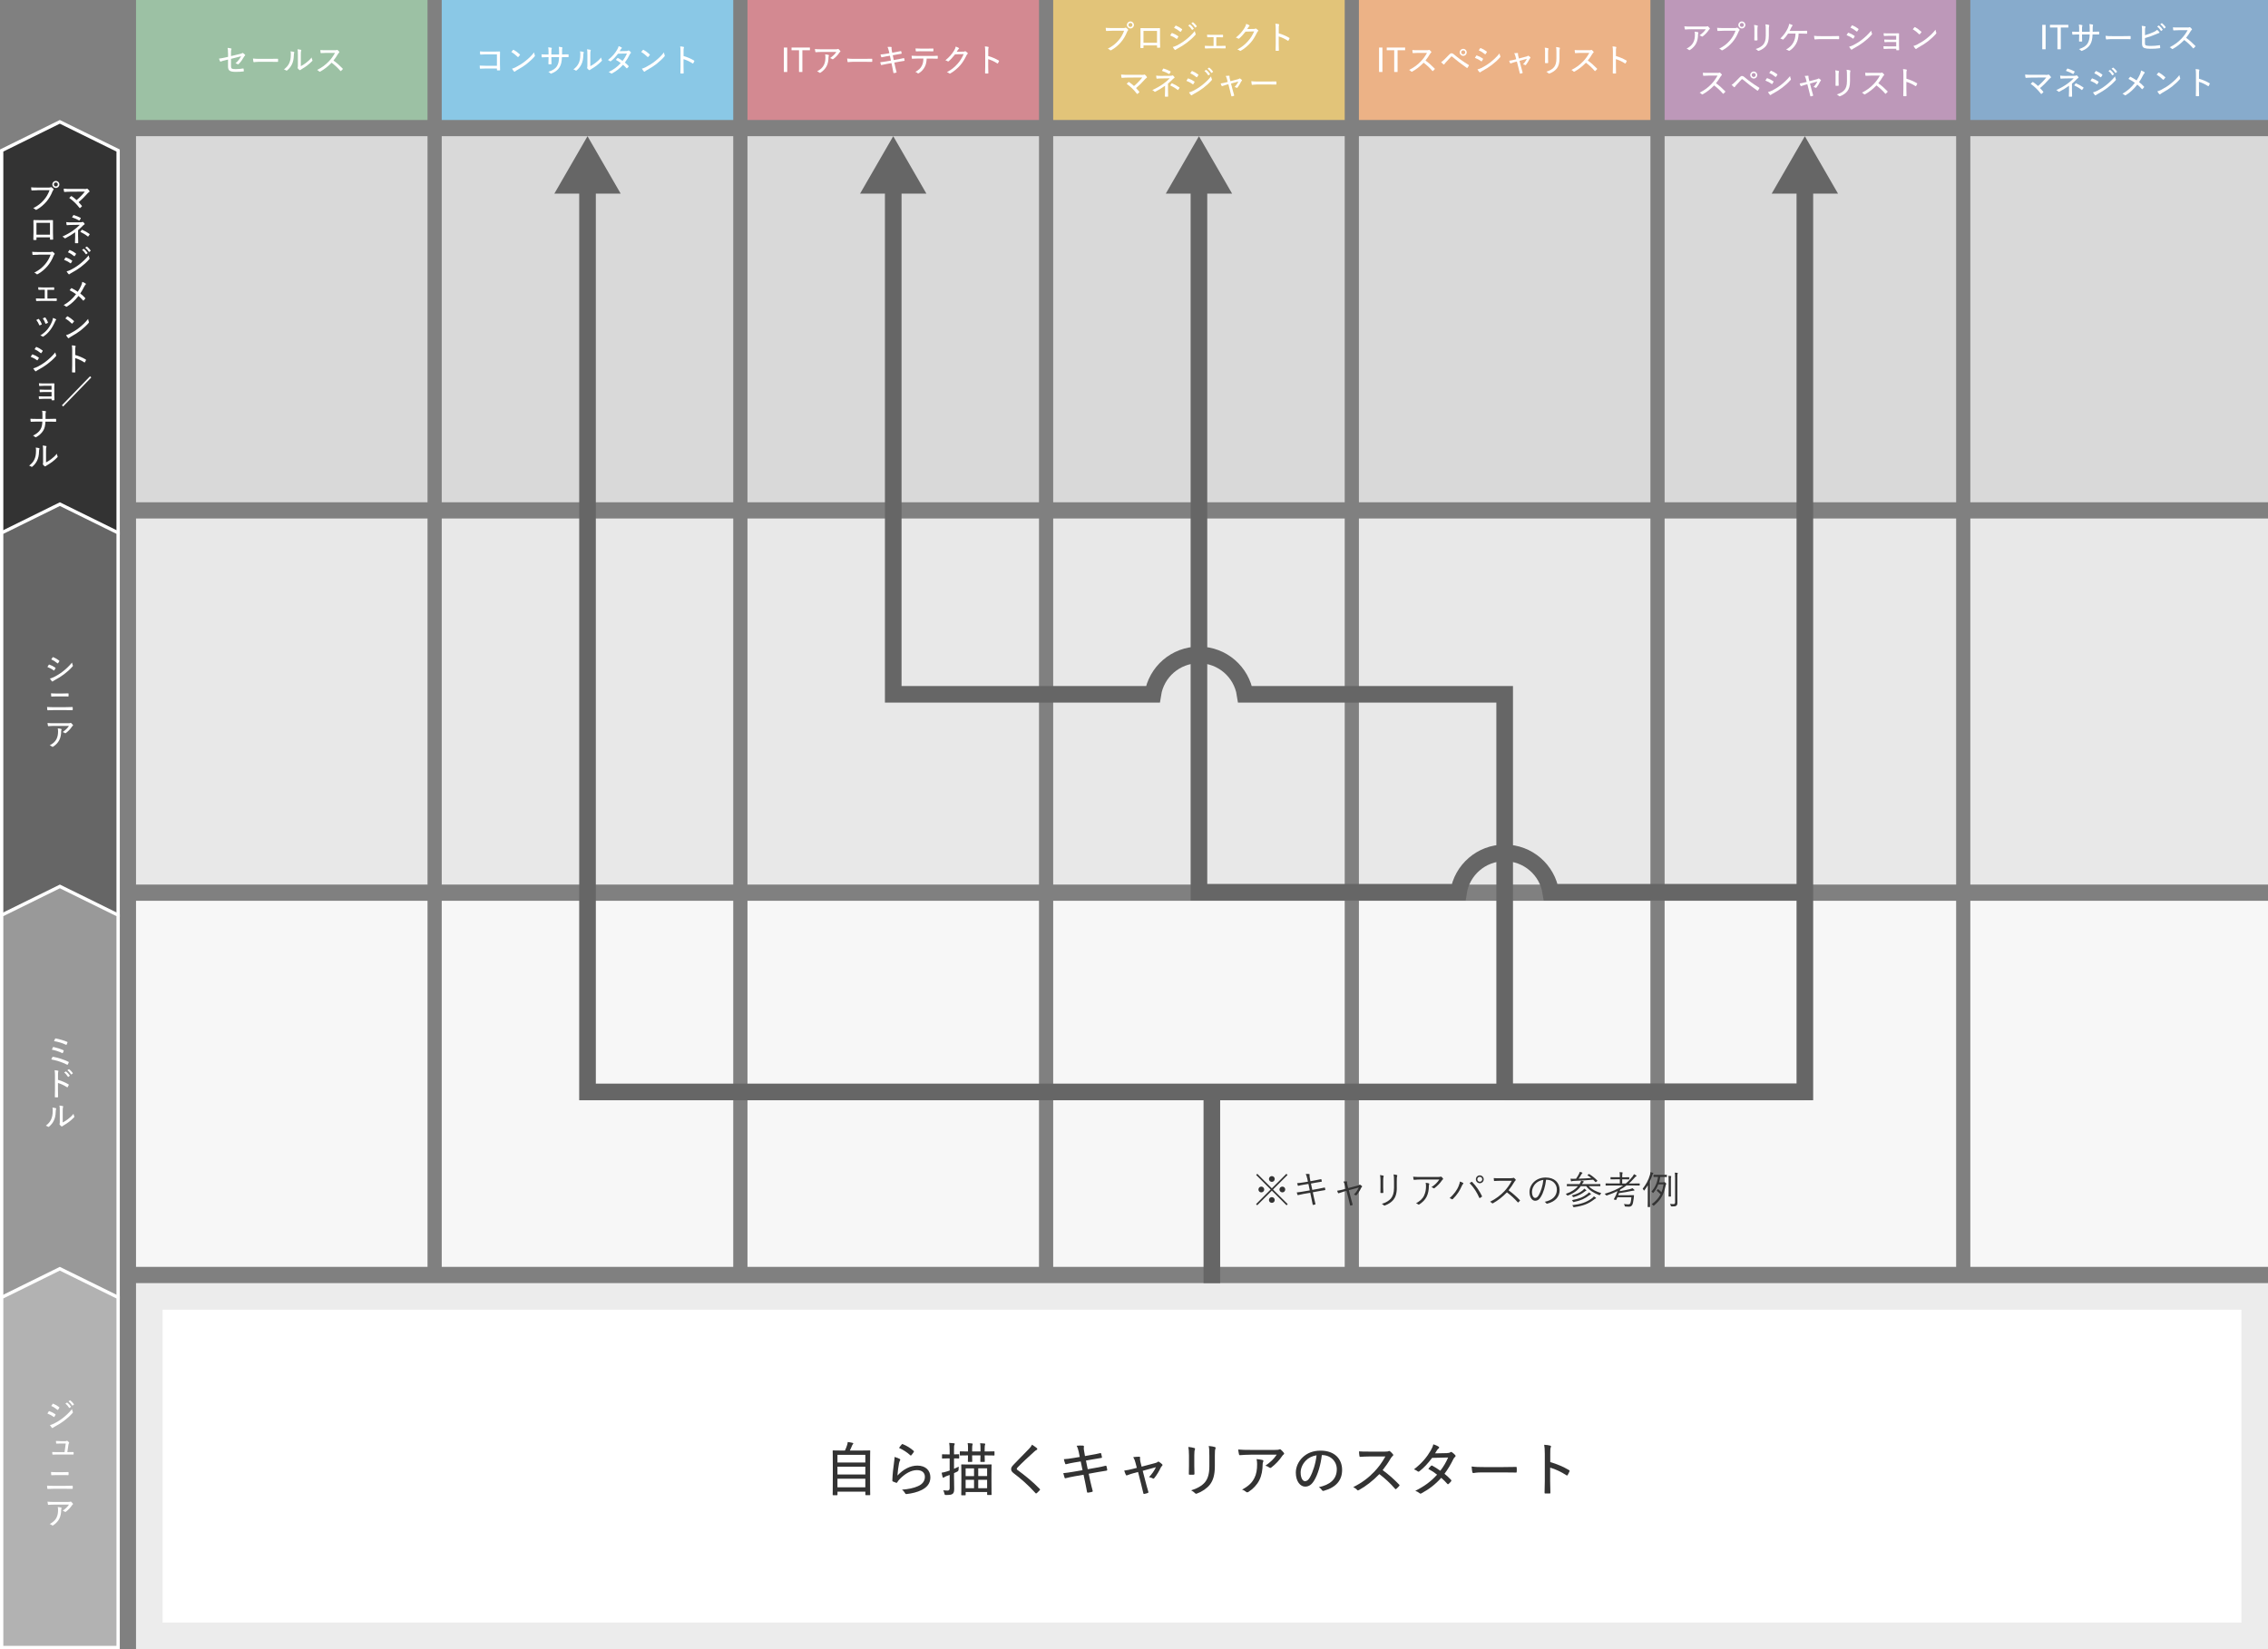 <?xml version="1.0" encoding="UTF-8"?><svg id="b" xmlns="http://www.w3.org/2000/svg" viewBox="0 0 682 496"><rect x="0" y="0" width="682" height="496" fill="#808080" stroke="none"/><defs><style>.d{fill:#ecb286;}.e{fill:#9cc1a4;}.f{fill:#e2c479;}.g{fill:#d9d9d9;}.h{fill:#fff;}.i{fill:#666;}.j{fill:#f7f7f7;}.k{fill:#bd98b9;}.l{fill:#d38991;}.m{fill:#87abcc;}.n{fill:#8ac8e6;}.o{fill:#333;}.p{fill:#ececec;}.q{fill:#b2b2b2;}.r{fill:#999;}.s{fill:#e8e8e8;}.t{fill:none;stroke:#666;stroke-miterlimit:10;stroke-width:5px;}</style></defs><g id="c"><polygon class="o" points=".5 160.32 .5 45.27 17.99 36.64 35.52 45.27 35.52 160.32 .5 160.32"/><path class="h" d="M17.99,37.2l17.03,8.38v114.24H1V45.58l16.99-8.38M17.99,36.09L0,44.96v115.86h36.02V44.96l-18.03-8.87h0Z"/><polygon class="i" points=".5 275.3 .5 160.25 18.01 151.62 35.52 160.25 35.52 275.3 .5 275.3"/><path class="h" d="M18.01,152.18l17.01,8.38v114.24H1v-114.24l17.01-8.38M18.01,151.06L0,159.94v115.86h36.02v-115.86l-18.01-8.87h0Z"/><polygon class="r" points=".5 390.28 .5 275.23 18.01 266.6 35.52 275.23 35.52 390.28 .5 390.28"/><path class="h" d="M18.01,267.16l17.01,8.38v114.24H1v-114.24l17.01-8.38M18.01,266.04l-18.01,8.87v115.86h36.02v-115.86l-18.01-8.87h0Z"/><polygon class="q" points=".5 495.5 .5 390.21 17.99 381.58 35.52 390.21 35.52 495.5 .5 495.5"/><path class="h" d="M17.99,382.14l17.03,8.38v104.48H1v-104.48l16.99-8.38M17.99,381.02l-17.99,8.87v106.1h36.02v-106.1l-18.03-8.87h0Z"/><rect class="h" x="44.9" y="389.9" width="633.1" height="102.1"/><path class="p" d="M674,393.9v94.11H48.9v-94.11h625.1M682,385.9H40.9v110.1h641.1v-110.1h0Z"/><path class="h" d="M25.31,56.85c.49,0,.65-.03.75-.08.1-.06.2-.05.27.03.21.18.38.37.54.6.1.14.08.25-.05.34-.18.13-.28.19-.46.39-.77.89-1.74,1.86-2.72,2.67.31.32.64.69.95,1.07.07.09.08.15,0,.24-.15.15-.31.3-.49.43-.09.06-.13.07-.2-.03-.91-1.17-1.9-2.15-3.07-2.98.15-.16.39-.39.53-.51.09-.07.13-.05.21,0,.55.39,1.03.75,1.46,1.17.93-.78,1.81-1.7,2.49-2.56l-4.21.02c-.69,0-1.35.04-1.88.08-.12,0-.15-.04-.17-.14-.05-.25-.1-.55-.1-.85.65.07,1.38.08,2.15.08h3.99Z"/><path class="h" d="M23.49,71.27c0,.76.02,1.4.03,1.75,0,.09-.05.12-.16.13-.2,0-.46,0-.65,0-.11,0-.16-.04-.16-.14,0-.37.05-1.01.05-1.73v-1.43c-.93.67-1.8,1.21-2.92,1.79-.11.06-.2.07-.29-.04-.18-.19-.36-.34-.63-.45,1.31-.6,2.38-1.21,3.34-1.9.7-.51,1.34-1.04,1.9-1.64l-2.57.04c-.5,0-.89.04-1.25.07-.11,0-.15-.04-.17-.15-.03-.19-.07-.47-.09-.77.42.05.87.08,1.45.08l2.66-.02c.46,0,.61-.03.73-.1.11-.05.18-.04.26.04.14.11.31.32.4.45.09.14.06.22-.09.29-.09.04-.18.1-.28.2-.51.53-1.04,1.03-1.57,1.48v2.06ZM22.03,64.76c.06-.08.1-.1.2-.07.65.2,1.52.57,1.98.82.11.05.11.1.06.19-.08.16-.2.34-.31.53-.06.1-.11.13-.21.06-.49-.3-1.3-.67-2.09-.92.14-.22.29-.49.37-.61ZM24.56,69.17c.06-.08.08-.08.17-.04.73.3,1.49.73,2.16,1.21.09.06.11.1.05.2-.12.19-.23.36-.38.54-.08.09-.11.08-.21,0-.6-.49-1.3-.92-2.2-1.35.16-.22.33-.45.42-.57Z"/><path class="h" d="M19.66,77.5c.05-.07.1-.1.18-.08.67.23,1.25.54,1.79.92.11.07.11.13.06.22-.09.19-.22.4-.34.57-.07.09-.12.1-.21.03-.58-.44-1.2-.76-1.88-1.02.18-.27.31-.51.4-.63ZM21.19,81.2c.92-.48,1.76-.97,2.69-1.69.81-.62,1.87-1.57,2.79-2.7.05.32.1.53.23.82.06.13.05.22-.05.33-.86.97-1.62,1.63-2.55,2.34-.86.66-1.8,1.23-2.88,1.82-.22.13-.41.23-.51.33-.11.11-.21.09-.3-.03-.18-.18-.39-.5-.58-.81.37-.08.69-.19,1.15-.42ZM20.83,75.26c.07-.09.1-.11.21-.06.61.25,1.23.6,1.76,1.02.1.07.09.13.04.21-.11.18-.26.45-.39.59-.07.07-.13.05-.21-.02-.5-.43-1.18-.86-1.82-1.13.12-.19.27-.43.41-.61ZM25.12,74.87s.08-.03.14,0c.36.26.78.73,1.07,1.17.04.06.03.1-.02.14l-.36.27s-.11.05-.15-.02c-.3-.49-.68-.93-1.12-1.26l.44-.31ZM26.03,74.19s.09-.04.14,0c.4.31.82.74,1.08,1.14.03.05.03.1-.03.15l-.34.26c-.06.05-.11.04-.15-.02-.26-.43-.66-.88-1.11-1.24l.41-.29Z"/><path class="h" d="M24.39,85.94c.21-.48.29-.75.34-1.17.39.14.82.34,1.02.51.13.09.09.23,0,.31-.13.1-.23.25-.43.62-.38.75-.77,1.46-1.19,2.06.55.41.96.78,1.48,1.35.08.09.07.14,0,.22-.14.19-.28.34-.44.51-.08.09-.15.07-.21,0-.46-.54-.9-.97-1.36-1.34-1.08,1.39-2.23,2.43-3.44,3.17-.12.08-.23.11-.34,0-.21-.18-.46-.34-.69-.41,1.54-.89,2.68-1.9,3.74-3.3-.61-.43-1.2-.81-1.94-1.17.2-.26.38-.5.49-.61.05-.06.11-.04.18,0,.54.27,1.21.66,1.78,1.06.43-.64.74-1.21,1.02-1.82Z"/><path class="h" d="M20.17,95.19c.08-.08.14-.07.21-.02.53.28,1.25.8,1.82,1.34.08.08.09.12.03.21-.11.16-.36.46-.47.56-.09.08-.11.1-.2,0-.59-.59-1.25-1.1-1.91-1.5.17-.21.37-.44.52-.6ZM21.03,100.34c1.11-.6,1.88-1.05,2.81-1.8,1.08-.86,1.83-1.57,2.66-2.63.04.36.12.61.21.85.07.16.06.23-.09.4-.6.7-1.45,1.48-2.32,2.18-.83.64-1.74,1.24-2.94,1.9-.34.2-.5.32-.59.41-.11.1-.2.11-.3,0-.19-.2-.42-.52-.61-.85.43-.13.73-.22,1.15-.45Z"/><path class="h" d="M22.62,106.76c1.15.34,2.17.77,3.15,1.35.09.05.13.11.09.2-.1.24-.21.46-.31.62-.07.1-.12.12-.21.05-.91-.59-1.88-1.03-2.73-1.28v2.22c0,.61.02,1.3.04,1.96,0,.11-.03.14-.15.14-.21,0-.47,0-.67,0-.13,0-.16-.03-.16-.15.03-.66.04-1.35.04-1.95v-4.54c0-.73-.04-1.16-.11-1.51.39.02.78.07,1.01.14.19.05.16.16.08.33-.06.16-.07.43-.07,1.01v1.41Z"/><path class="h" d="M18.62,121.89l8.46-8.73.37.36-8.46,8.73-.37-.36Z"/><path class="h" d="M11.24,57.22c-.61,0-1.15.03-1.63.06-.12,0-.16-.05-.18-.18-.02-.17-.07-.55-.07-.76.54.05,1.07.07,1.88.07h3.47c.29,0,.39-.02.51-.09.1-.06.2-.05.29,0,.21.14.41.32.56.5.1.13.07.24-.05.35-.09.08-.15.18-.22.35-.47,1.2-1.11,2.29-1.9,3.19-.81.92-1.73,1.71-2.84,2.33-.16.09-.29.11-.41-.02-.16-.17-.39-.31-.66-.41,1.43-.74,2.32-1.45,3.17-2.43.74-.84,1.33-1.82,1.74-2.98h-3.64ZM17.85,55.47c0,.6-.46,1.06-1.05,1.06s-1.06-.47-1.06-1.06.47-1.05,1.06-1.05,1.05.46,1.05,1.05ZM16.2,55.47c0,.34.25.6.6.6s.59-.25.59-.6-.24-.59-.59-.59-.6.24-.6.59Z"/><path class="h" d="M10.97,71.39v.62c0,.14-.03.16-.17.17-.18,0-.41,0-.6,0-.13,0-.17-.03-.17-.14.03-.57.04-1.23.04-2.03v-2.12c0-.52,0-1.04-.02-1.58,0-.1.03-.13.11-.13.51.03,1.05.03,1.65.03h2.22c.61,0,1.29,0,1.78-.02.1,0,.13.04.12.16,0,.5,0,1.01,0,1.56v2.12c0,.79.03,1.39.05,1.89,0,.12-.04.15-.16.15-.21,0-.45,0-.67,0-.1,0-.11-.02-.11-.14v-.55h-4.06ZM15.03,67.01h-4.07v3.57h4.07v-3.57Z"/><path class="h" d="M11.56,76.61c-.61,0-1.15.03-1.63.06-.12,0-.16-.05-.18-.18-.02-.17-.07-.55-.07-.76.54.05,1.07.07,1.88.07h3.47c.29,0,.39-.02.51-.09.1-.06.2-.05.29,0,.21.14.41.32.56.5.1.13.07.24-.05.35-.09.08-.15.18-.22.35-.47,1.2-1.11,2.29-1.9,3.19-.81.92-1.73,1.71-2.84,2.33-.16.09-.29.11-.41-.02-.16-.17-.39-.31-.66-.41,1.43-.74,2.32-1.45,3.17-2.43.74-.84,1.33-1.82,1.74-2.98h-3.64Z"/><path class="h" d="M14.3,89.78h1.17c.49,0,.98,0,1.48-.04.08,0,.11.05.12.15v.47c0,.12-.04.16-.14.16-.5,0-1.01-.02-1.46-.02h-3.14c-.52,0-.93.02-1.33.04-.1,0-.13-.04-.15-.16-.02-.14-.04-.34-.04-.63.53.04.96.04,1.51.04h1.14v-2.64h-.63c-.38,0-.73,0-1.16.02-.08,0-.12-.04-.14-.16-.02-.15-.04-.35-.05-.61.44.04.9.05,1.32.05h2.05c.45,0,.87-.02,1.32-.03.11,0,.13.04.13.15,0,.14,0,.31,0,.46,0,.13-.03.16-.16.15-.41,0-.87-.02-1.28-.02h-.6v2.64Z"/><path class="h" d="M11.52,95.94c.1-.04.15-.03.21.06.33.42.62.88.81,1.4.05.13.05.16-.06.22-.17.1-.32.17-.49.22-.11.05-.16,0-.2-.1-.21-.53-.51-1.06-.87-1.5.24-.14.44-.22.59-.3ZM16.81,96c.12.09.13.18,0,.28-.12.1-.19.25-.28.48-.42.98-.92,1.84-1.46,2.55-.62.8-1.19,1.34-2,1.88-.1.07-.2.1-.28.02-.2-.15-.39-.25-.66-.31,1.07-.71,1.65-1.23,2.26-1.99.51-.65,1.02-1.57,1.32-2.38.11-.3.16-.52.2-.9.31.09.71.23.91.37ZM13.47,95.48c.09-.04.14-.03.21.07.26.36.57.91.74,1.39.03.11,0,.15-.09.2-.14.08-.31.16-.52.23-.09.03-.12,0-.17-.12-.21-.56-.43-1.01-.77-1.49.28-.15.46-.22.6-.28Z"/><path class="h" d="M9.63,106.67c.05-.07.1-.1.18-.08.67.23,1.25.54,1.79.92.11.07.11.13.06.22-.09.19-.22.4-.34.57-.07.09-.12.1-.21.03-.58-.44-1.2-.76-1.88-1.02.18-.27.31-.51.4-.63ZM11.16,110.37c.92-.48,1.76-.97,2.69-1.69.81-.62,1.87-1.57,2.79-2.7.05.32.1.53.23.82.06.13.05.22-.05.33-.86.97-1.62,1.63-2.55,2.34-.86.66-1.8,1.23-2.88,1.82-.22.13-.41.23-.51.33-.11.11-.21.09-.3-.03-.18-.18-.39-.5-.58-.81.37-.08.69-.19,1.15-.42ZM10.8,104.43c.07-.09.1-.11.21-.06.61.25,1.23.6,1.76,1.02.1.07.09.13.04.21-.11.18-.26.45-.39.59-.07.07-.13.05-.21-.02-.5-.43-1.18-.86-1.82-1.13.12-.19.27-.43.41-.61Z"/><path class="h" d="M15.54,116.03h-2.21c-.44,0-1.01.04-1.43.06-.09,0-.14-.04-.15-.18-.02-.19-.05-.37-.04-.64.55.05,1,.05,1.6.05h1.63c.42,0,.89,0,1.28-.02.12,0,.14.04.13.14,0,.43-.02.84-.02,1.24v2.15c0,.4.02.89.04,1.39,0,.13-.04.16-.17.17s-.38,0-.53,0c-.13,0-.15-.02-.15-.13v-.32h-2.29c-.43,0-.91.02-1.39.06-.1,0-.13-.03-.14-.17-.02-.16-.04-.39-.04-.63.54.03,1.07.04,1.59.04h2.26v-1.33h-2.04c-.4,0-.94,0-1.37.05-.11,0-.14-.04-.16-.18-.02-.16-.04-.37-.04-.61.55.03,1.02.04,1.55.04h2.05v-1.17Z"/><path class="h" d="M15.03,125.98c.54,0,1.14,0,1.68-.02.13,0,.16,0,.17.15,0,.19,0,.4,0,.58,0,.13-.03.16-.16.16-.44,0-1.11-.04-1.66-.04h-1.4c-.06,1.24-.23,1.99-.68,2.73-.49.8-1.29,1.49-2.09,1.92-.13.08-.24.07-.34-.03-.17-.17-.37-.31-.63-.41,1.03-.51,1.74-1.06,2.21-1.81.42-.66.57-1.39.61-2.41h-1.96c-.5,0-.99.03-1.41.05-.12,0-.14-.02-.16-.15-.02-.16-.07-.49-.06-.76.62.05,1.12.05,1.63.05h1.98c0-.51,0-.94,0-1.43,0-.36-.02-.67-.11-1.02.38.02.81.06,1.05.13.17.04.15.15.08.28-.05.12-.09.34-.09.59,0,.51,0,.91,0,1.45h1.36Z"/><path class="h" d="M11.75,134.78c.14.05.15.15.1.27-.08.17-.11.4-.11.72-.03,1.15-.22,2.03-.58,2.75-.31.67-.77,1.25-1.4,1.79-.14.13-.23.14-.34.05-.2-.14-.4-.23-.66-.32.7-.53,1.25-1.1,1.59-1.87.3-.67.48-1.36.48-2.63,0-.4,0-.61-.09-.93.43.04.81.11,1.01.17ZM13.84,139.07c.58-.3,1.05-.6,1.53-.97.58-.42,1.16-.95,1.72-1.64.03.26.1.53.22.77.06.12.07.18-.07.31-.49.5-.99.95-1.5,1.34-.52.38-1.06.75-1.71,1.12-.18.11-.22.14-.3.21-.11.09-.21.09-.32,0-.17-.13-.35-.31-.47-.47-.08-.12-.07-.19-.03-.29.05-.12.05-.27.05-.87v-2.89c0-.91-.02-1.34-.1-1.71.31.03.76.1.99.16.19.06.16.17.08.34-.07.16-.09.45-.09,1.2v3.38Z"/><path class="h" d="M14.65,199.96c.05-.07.1-.1.18-.08.67.23,1.25.54,1.79.92.11.07.11.13.06.22-.09.19-.22.4-.34.57-.07.09-.12.1-.21.03-.58-.44-1.2-.76-1.88-1.02.18-.27.31-.51.4-.63ZM16.18,203.66c.92-.48,1.76-.97,2.69-1.69.81-.62,1.87-1.57,2.79-2.7.05.32.1.53.23.82.06.13.05.22-.05.33-.86.97-1.62,1.63-2.55,2.34-.86.66-1.8,1.23-2.88,1.82-.22.13-.41.23-.51.33-.11.11-.21.09-.3-.03-.18-.18-.39-.5-.58-.81.37-.08.69-.19,1.15-.42ZM15.82,197.72c.07-.09.1-.11.21-.06.61.25,1.23.6,1.76,1.02.1.07.09.13.04.21-.11.18-.26.45-.39.59-.07.07-.13.05-.21-.02-.5-.43-1.18-.86-1.82-1.13.12-.19.27-.43.41-.61Z"/><path class="h" d="M16.17,213.57c-.66,0-1.29.02-1.8.05-.1,0-.13-.04-.15-.16-.03-.2-.05-.46-.07-.83.67.05,1.33.06,2.02.06h3.34c.93,0,1.65-.03,2.21-.05.12,0,.15.04.15.15,0,.2,0,.43,0,.63,0,.13-.03.17-.15.17-.56-.02-1.47-.02-2.16-.02h-3.4ZM17.03,209.45c-.58,0-1.04.02-1.5.04-.1,0-.13-.04-.14-.17-.03-.24-.05-.51-.05-.8.62.05,1.1.06,1.67.06h1.73c.7,0,1.28-.02,1.77-.04.08,0,.11.04.11.14,0,.2,0,.43,0,.64,0,.12-.03.15-.13.15-.51-.02-1.11-.02-1.73-.02h-1.73Z"/><path class="h" d="M16.38,218.32c-.68,0-1.27.04-1.79.08-.11,0-.15-.04-.17-.12-.06-.21-.11-.59-.14-.83.63.06,1.18.07,2,.07h4.11c.49,0,.62-.02.71-.06.05-.02.11-.05.16-.05.06,0,.13.04.19.1.17.15.31.3.45.48.1.12.09.23-.05.32-.1.07-.17.17-.23.26-.45.68-1.09,1.36-1.81,1.9-.1.09-.23.08-.33,0-.19-.15-.39-.23-.64-.3.82-.57,1.42-1.12,1.9-1.84h-4.36ZM16.98,222.29c.37-.73.48-1.47.48-2.37,0-.34-.03-.57-.09-.86.36.04.77.09,1,.16.18.06.17.2.1.32-.05.11-.08.21-.08.44,0,.88-.15,1.81-.57,2.63-.38.75-1.03,1.43-1.81,1.94-.13.07-.25.11-.37,0-.18-.16-.42-.3-.69-.38.99-.53,1.64-1.1,2.03-1.88Z"/><path class="h" d="M15.76,317.94c.04-.08.1-.12.22-.1,1.43.26,3.1.78,4.61,1.51.09.04.13.11.08.22-.09.2-.19.41-.28.58-.07.11-.14.12-.24.06-1.48-.76-3.12-1.28-4.73-1.58.1-.23.24-.52.34-.69ZM15.91,314.98c.05-.09.09-.11.21-.08.99.22,2.08.57,2.92.95.13.06.14.12.1.24-.05.15-.16.42-.23.56-.06.12-.1.13-.22.07-1-.5-2.04-.81-3.09-1.03.11-.29.23-.57.31-.7ZM16.56,312.44c.06-.14.11-.14.21-.12,1.03.2,2.39.57,3.42,1.02.12.06.15.11.1.21-.05.17-.18.46-.25.62-.05.1-.11.1-.21.05-1.12-.54-2.4-.9-3.58-1.09.09-.21.25-.59.31-.7Z"/><path class="h" d="M17.44,324.77c1.15.34,2.17.77,3.15,1.35.09.05.13.11.09.2-.1.24-.21.46-.31.62-.07.1-.12.12-.21.05-.91-.59-1.88-1.03-2.73-1.28v2.22c0,.61.02,1.3.04,1.96,0,.11-.03.14-.15.14-.21,0-.47,0-.67,0-.13,0-.16-.03-.16-.15.03-.66.04-1.35.04-1.95v-4.54c0-.73-.04-1.16-.11-1.51.39.02.78.07,1.01.14.19.05.16.16.08.33-.06.16-.07.43-.07,1.01v1.41ZM19.75,322.27s.08-.03.14,0c.35.26.79.72,1.08,1.18.03.05.03.09-.02.13l-.38.29c-.06.05-.1.03-.15-.04-.3-.48-.69-.93-1.12-1.26l.45-.31ZM20.67,321.59s.09-.03.14,0c.4.31.81.73,1.07,1.13.03.06.03.1-.03.16l-.35.26s-.1.04-.14-.02c-.27-.43-.66-.89-1.11-1.24l.42-.29Z"/><path class="h" d="M16.77,333.29c.14.05.15.15.1.27-.08.17-.11.4-.11.72-.03,1.15-.22,2.03-.58,2.75-.31.67-.77,1.25-1.4,1.79-.14.13-.23.14-.34.05-.2-.14-.4-.23-.66-.32.7-.53,1.25-1.1,1.59-1.87.3-.67.48-1.36.48-2.63,0-.4,0-.61-.09-.93.43.04.81.11,1.01.17ZM18.86,337.59c.58-.3,1.05-.6,1.53-.97.58-.42,1.16-.95,1.72-1.64.03.26.1.53.22.77.06.12.07.18-.07.31-.49.5-.99.95-1.5,1.34-.52.38-1.06.75-1.71,1.12-.18.11-.22.14-.3.21-.11.09-.21.09-.32,0-.17-.13-.35-.31-.47-.47-.08-.12-.07-.19-.03-.29.05-.12.05-.27.05-.87v-2.89c0-.91-.02-1.34-.1-1.71.31.03.76.1.99.16.19.06.16.17.08.34-.07.16-.09.45-.09,1.2v3.38Z"/><path class="h" d="M14.65,424.49c.05-.07.1-.1.18-.08.67.23,1.25.54,1.79.92.11.07.11.13.06.22-.09.19-.22.4-.34.57-.07.09-.12.1-.21.03-.58-.44-1.2-.76-1.88-1.02.18-.27.31-.51.4-.63ZM16.18,428.19c.92-.48,1.76-.97,2.69-1.69.81-.62,1.87-1.57,2.79-2.7.05.32.1.53.23.82.06.13.05.22-.05.33-.86.97-1.62,1.63-2.55,2.34-.86.66-1.8,1.23-2.88,1.82-.22.13-.41.23-.51.33-.11.11-.21.09-.3-.03-.18-.18-.39-.5-.58-.81.37-.08.69-.19,1.15-.42ZM15.82,422.25c.07-.09.1-.11.21-.06.61.25,1.23.6,1.76,1.02.1.07.09.13.04.21-.11.18-.26.45-.39.59-.07.07-.13.05-.21-.02-.5-.43-1.18-.86-1.82-1.13.12-.19.27-.43.41-.61ZM20.11,421.86s.08-.03.14,0c.36.26.78.73,1.07,1.17.04.06.03.1-.02.14l-.36.27s-.11.05-.15-.02c-.3-.49-.68-.93-1.12-1.26l.44-.31ZM21.01,421.18s.09-.04.14,0c.4.31.82.74,1.08,1.14.03.05.03.1-.03.15l-.34.26c-.06.05-.11.04-.15-.02-.26-.43-.66-.88-1.11-1.24l.41-.29Z"/><path class="h" d="M20.74,436.71c.41,0,.82,0,1.21,0,.15,0,.18,0,.19.15v.44c0,.16-.03.16-.16.16-.45,0-.88,0-1.34,0h-3.49c-.39,0-.81,0-1.25.03-.11,0-.14-.03-.16-.17-.03-.16-.04-.4-.04-.62.55.04.94.04,1.4.04h2.31l.36-2.59h-1.62c-.37,0-.82.02-1.11.03-.11,0-.14,0-.16-.15-.02-.16-.05-.42-.06-.65.6.04.96.06,1.37.06h1.39c.28,0,.36-.03.47-.09.09-.05.16-.04.22.02.14.1.35.26.47.43.1.11.09.2,0,.28-.1.1-.13.2-.16.42l-.33,2.23h.5Z"/><path class="h" d="M16.17,447.76c-.66,0-1.29.02-1.8.05-.1,0-.13-.04-.15-.16-.03-.2-.05-.46-.07-.83.67.05,1.33.06,2.02.06h3.34c.93,0,1.65-.03,2.21-.05.12,0,.15.04.15.15,0,.2,0,.43,0,.63,0,.13-.03.17-.15.17-.56-.02-1.47-.02-2.16-.02h-3.4ZM17.03,443.64c-.58,0-1.04.02-1.5.04-.1,0-.13-.04-.14-.17-.03-.24-.05-.51-.05-.8.62.05,1.1.06,1.67.06h1.73c.7,0,1.28-.02,1.77-.04.08,0,.11.04.11.14,0,.2,0,.43,0,.64,0,.12-.03.15-.13.15-.51-.02-1.11-.02-1.73-.02h-1.73Z"/><path class="h" d="M16.38,452.52c-.68,0-1.27.04-1.79.08-.11,0-.15-.04-.17-.12-.06-.21-.11-.59-.14-.83.63.06,1.18.07,2,.07h4.11c.49,0,.62-.02.71-.06.05-.02.11-.05.16-.05.06,0,.13.04.19.1.17.15.31.3.45.48.1.12.09.23-.05.32-.1.07-.17.17-.23.26-.45.68-1.09,1.36-1.81,1.9-.1.09-.23.08-.33,0-.19-.15-.39-.23-.64-.3.82-.57,1.42-1.12,1.9-1.84h-4.36ZM16.98,456.48c.37-.73.48-1.47.48-2.37,0-.34-.03-.57-.09-.86.36.04.77.09,1,.16.18.06.17.2.1.32-.05.11-.08.21-.08.44,0,.88-.15,1.81-.57,2.63-.38.75-1.03,1.43-1.81,1.94-.13.07-.25.11-.37,0-.18-.16-.42-.3-.69-.38.99-.53,1.64-1.1,2.03-1.88Z"/><path class="o" d="M250.55,449.69c-.14,0-.16-.02-.16-.16,0-.11.04-.97.04-5.62v-3.25c0-3.26-.04-4.16-.04-4.26,0-.16.02-.18.16-.18.12,0,.74.04,2.46.04h1.07c.28-.58.46-1.05.68-1.74.07-.21.12-.51.16-.82.47.05,1.05.16,1.44.25.14.04.23.12.23.19,0,.1-.07.16-.12.23-.12.14-.21.26-.26.42-.19.47-.35.88-.65,1.47h3.5c1.72,0,2.34-.04,2.46-.04.14,0,.16.02.16.18,0,.09-.04,1-.04,3.83v3.67c0,4.67.04,5.53.04,5.62,0,.14-.02.16-.16.16h-1.14c-.14,0-.16-.02-.16-.16v-.89h-8.38v.91c0,.14-.02.16-.16.16h-1.12ZM251.83,439.86h8.38v-2.3h-8.38v2.3ZM260.21,443.47v-2.35h-8.38v2.35h8.38ZM260.21,447.32v-2.58h-8.38v2.58h8.38Z"/><path class="o" d="M270.49,438.75c.25.14.28.3.14.51-.12.23-.23.51-.3.88-.19,1.05-.4,2.54-.47,3.65,1.76-1.91,3.88-3,5.99-3,2.46,0,3.92,1.42,3.92,3.54,0,1.83-1.05,3.02-2.65,3.81-1.28.65-2.93,1.02-4.36,1.19-.33.04-.44.04-.56-.19-.26-.44-.53-.79-.97-1.11,1.86-.14,3.5-.46,4.8-1.05,1.41-.61,2.09-1.6,2.09-2.81,0-1.12-.72-2.02-2.41-2.02s-3.53,1.02-5.15,2.69c-.37.37-.56.65-.76,1-.11.16-.16.16-.33.11-.32-.11-.69-.25-.95-.37-.14-.07-.19-.11-.19-.3.07-2,.3-3.93.53-5.58.07-.51.14-.97.14-1.51.55.16,1.19.37,1.49.56ZM271.16,434.4c.07-.07.14-.12.28-.07,1.21.49,2.27,1.12,3.3,2.04.12.1.12.16.04.32-.18.28-.47.69-.72.97-.12.14-.21.16-.33.02-.95-.86-2.07-1.61-3.39-2.21.32-.46.6-.84.83-1.05Z"/><path class="o" d="M286.89,444.76c0,1.35.04,2.25.04,3,0,.9-.14,1.28-.49,1.54-.37.26-.81.33-1.9.33-.44,0-.46-.02-.54-.42-.09-.4-.23-.72-.37-.98.44.05.81.07,1.26.07.49,0,.68-.19.68-.77v-3.93l-1.02.37c-.35.14-.54.28-.63.35-.07.05-.18.1-.25.1-.11,0-.16-.02-.21-.17-.12-.39-.21-.81-.3-1.32.49-.07.98-.19,1.62-.39l.79-.26v-3.65h-.54c-1.16,0-1.51.04-1.62.04-.12,0-.14-.02-.14-.16v-.97c0-.14.02-.16.14-.16.11,0,.46.04,1.62.04h.54v-1.18c0-1.09-.04-1.62-.14-2.28.53.02.98.05,1.41.11.16.02.26.09.26.17,0,.12-.05.21-.11.33-.11.21-.11.54-.11,1.63v1.21c.97,0,1.3-.04,1.39-.04.14,0,.16.02.16.16v.97c0,.14-.02.16-.16.16-.09,0-.42-.04-1.39-.04v3.14c.44-.18.91-.39,1.42-.65-.04.25-.05.54-.05.86q0,.44-.42.65c-.32.16-.63.3-.95.44v1.68ZM291.09,435.61c0-.65-.02-1.16-.11-1.58.47.02.95.05,1.32.11.14.02.21.07.21.16s-.02.14-.07.23c-.07.12-.11.46-.11,1.18v.82h2.51v-.91c0-.63-.02-1.14-.11-1.56.49.02.97.05,1.35.09.11.02.19.07.19.16,0,.11-.04.14-.07.23-.05.12-.11.46-.11,1.18v.82h.39c1.72,0,2.3-.04,2.41-.04.14,0,.16.02.16.16v.93c0,.16-.02.17-.16.17-.11,0-.68-.04-2.41-.04h-.39v.12c0,1.12.04,1.58.04,1.69,0,.14-.02.16-.16.16h-1.02c-.14,0-.16-.02-.16-.16,0-.11.04-.56.04-1.69v-.12h-2.51v.11c0,1.12.04,1.6.04,1.69,0,.14-.02.16-.18.16h-.98c-.14,0-.16-.02-.16-.16,0-.11.04-.56.04-1.69v-.11c-1.62,0-2.18.04-2.3.04-.14,0-.16-.02-.16-.17v-.93c0-.14.02-.16.16-.16.12,0,.69.04,2.3.04v-.91ZM289.21,449.72c-.14,0-.16-.02-.16-.16,0-.11.04-.65.04-3.9v-2.19c0-2.21-.04-2.75-.04-2.88,0-.14.02-.16.16-.16.11,0,.68.04,2.34.04h4.15c1.63,0,2.2-.04,2.32-.04.14,0,.16.02.16.16,0,.11-.04.67-.04,2.58v2.44c0,3.21.04,3.77.04,3.88,0,.12-.02.14-.16.14h-1.02c-.14,0-.16-.02-.16-.14v-.75h-6.46v.82c0,.14-.02.16-.18.16h-.98ZM290.37,443.95h2.53v-2.33h-2.53v2.33ZM292.9,447.6v-2.54h-2.53v2.54h2.53ZM294.16,441.61v2.33h2.67v-2.33h-2.67ZM296.83,447.6v-2.54h-2.67v2.54h2.67Z"/><path class="o" d="M311.8,435.54c.07.07.12.18.12.25,0,.14-.07.21-.19.28-.21.09-.42.23-.74.53-1.63,1.47-3.69,3.37-5.02,4.77-.16.19-.23.32-.23.42,0,.12.07.21.23.32,2.21,1.62,4.57,3.51,6.68,5.69.12.16.16.21,0,.39-.28.32-.67.68-.9.89-.16.12-.23.16-.39-.04-2.18-2.4-4.3-4.26-6.52-5.93-.56-.44-.79-.77-.79-1.26s.26-.83.72-1.32c1.46-1.54,3.18-3.25,4.71-4.84.4-.44.65-.75.86-1.19.54.35,1.09.74,1.46,1.05Z"/><path class="o" d="M324.42,436.82c-.18-.82-.35-1.4-.67-2,.65-.07,1.37-.09,1.88-.04.23.02.33.12.32.3-.04.21-.11.56.05,1.35l.26,1.49,1.77-.32c.93-.16,2.02-.35,2.9-.58.11-.02.16.04.19.16.09.33.18.67.25,1.11.02.12-.04.18-.21.19-.81.14-1.93.32-2.78.47l-1.83.33.54,2.6,2.74-.49c1.09-.19,1.93-.37,2.64-.56.18-.04.23.02.25.16.09.33.18.67.23,1.04.02.16-.07.26-.21.28-.63.09-1.6.25-2.67.44l-2.69.49.47,2.21c.23,1.09.53,2.14.74,2.98.04.14-.04.19-.18.25-.26.09-.88.21-1.23.24-.19.04-.26-.04-.3-.17-.14-.72-.33-1.86-.56-2.91l-.49-2.3-2.65.46c-1.11.19-1.97.4-2.71.58-.17.07-.28.02-.35-.18-.14-.39-.28-.89-.39-1.33,1.02-.09,1.93-.25,3.11-.44l2.69-.46-.55-2.63-1.86.3c-.95.16-1.95.37-2.53.53-.16.04-.21,0-.28-.16-.14-.3-.32-.98-.4-1.35.93-.05,1.84-.17,2.99-.37l1.79-.3-.28-1.37Z"/><path class="o" d="M340.96,443.04c-.65.17-1.39.42-1.92.63-.26.11-.37.12-.49-.12-.14-.26-.32-.7-.49-1.26.83-.11,1.62-.26,2.49-.49l1.3-.33-.4-1.53c-.17-.67-.35-1.14-.68-1.7.56-.07,1.39-.12,1.76-.12.25,0,.33.12.3.32-.05.23-.05.56.09,1.18l.37,1.49,3.97-1.05c.37-.11.69-.19.88-.39.14-.14.28-.09.46.04.26.16.65.47.86.68.16.16.14.33-.04.51-.16.14-.23.23-.32.39-.53,1.12-1.23,2.32-2,3.26-.16.18-.25.21-.47.09-.23-.14-.56-.28-1.11-.39.84-.86,1.62-1.98,2.07-2.98l-3.97,1.09.88,3.39c.26,1.04.53,1.91.81,2.91.05.21,0,.3-.18.37-.26.12-.68.19-.98.26-.19.04-.3.04-.35-.23-.23-1-.46-1.91-.7-2.88l-.88-3.46-1.25.33Z"/><path class="o" d="M357.53,437.74c0-1.16-.07-1.9-.19-2.56.58.05,1.37.19,1.79.32.26.09.26.28.18.47-.12.28-.18.75-.18,1.77v3.21c0,.91.02,1.58.05,2.28,0,.23-.09.3-.32.3h-1.11c-.21,0-.28-.07-.26-.28,0-.68.04-1.58.04-2.39v-3.12ZM365.31,440.95c0,2.67-.53,4.32-1.49,5.56-.84,1.09-2.34,2.12-3.86,2.67-.25.11-.4.11-.62-.11-.32-.32-.68-.6-1.16-.84,1.83-.54,3.3-1.4,4.18-2.46.83-1.04,1.3-2.49,1.3-4.76v-3.14c0-1.63-.04-2.28-.19-2.98.67.04,1.39.18,1.86.32.25.09.25.3.16.51-.14.3-.18.79-.18,2.14v3.09Z"/><path class="o" d="M376.09,437.51c-1.23,0-2.28.07-3.21.14-.19.02-.26-.07-.3-.21-.11-.39-.19-1.05-.25-1.49,1.12.11,2.13.12,3.6.12h7.4c.88,0,1.11-.04,1.28-.11.09-.04.19-.09.28-.09.11,0,.23.07.33.18.3.26.56.54.81.86.18.21.16.42-.09.58-.18.12-.3.3-.42.47-.81,1.23-1.97,2.44-3.25,3.42-.18.16-.42.14-.6-.02-.33-.26-.7-.42-1.16-.54,1.48-1.02,2.55-2.02,3.41-3.32h-7.83ZM377.16,444.63c.67-1.32.86-2.65.86-4.26,0-.61-.05-1.02-.16-1.54.65.07,1.39.16,1.79.28.32.11.3.35.17.58-.09.19-.14.39-.14.79-.02,1.58-.26,3.25-1.02,4.74-.68,1.35-1.84,2.58-3.25,3.49-.23.12-.46.19-.67,0-.32-.28-.76-.54-1.25-.69,1.77-.95,2.95-1.98,3.65-3.39Z"/><path class="o" d="M395.21,445.21c-.76,1.3-1.6,1.9-2.76,1.9-1.41,0-2.79-1.53-2.79-4.21,0-1.65.74-3.33,2.02-4.56,1.37-1.32,3.16-2.05,5.45-2.05,4.08,0,6.45,2.4,6.45,5.83,0,3.04-1.79,5.23-5.5,6.25-.28.07-.42.02-.6-.25-.14-.23-.42-.56-.91-.84,3.27-.7,5.41-2.3,5.41-5.39,0-2.37-1.83-4.27-4.5-4.27-.35,2.97-1.18,5.79-2.27,7.6ZM392.66,439.3c-1.04,1.07-1.55,2.4-1.55,3.55,0,1.79.7,2.63,1.3,2.63.54,0,1.02-.32,1.51-1.19.84-1.51,1.72-4.12,1.98-6.6-1.32.21-2.44.77-3.25,1.62Z"/><path class="o" d="M416.5,436.58c.6,0,.84-.02,1.09-.16.12-.07.26-.04.4.07.32.25.65.58.91.93.12.17.09.3-.11.47-.19.16-.39.4-.58.7-.74,1.28-1.55,2.44-2.44,3.56,1.76,1.28,3.36,2.69,4.95,4.34.16.16.18.23.02.44-.26.3-.56.6-.86.86-.14.14-.25.12-.39-.04-1.46-1.7-3.06-3.14-4.71-4.4-2,2.07-4.08,3.65-6.13,4.79-.23.12-.39.18-.54-.02-.3-.35-.72-.63-1.18-.86,2.69-1.35,4.59-2.81,6.34-4.65,1.19-1.25,2.28-2.69,3.32-4.56h-4.94c-.97,0-1.79.05-2.63.11-.16,0-.19-.07-.23-.25-.07-.28-.12-.95-.12-1.4.9.07,1.72.07,2.83.07h4.99Z"/><path class="o" d="M435.15,437.02c.56-.02.77-.09.95-.23.19-.14.33-.14.53,0,.3.18.7.56.97.86.16.19.14.37-.07.54-.16.14-.3.28-.46.58-.76,1.58-1.69,3.14-2.7,4.48.7.58,1.41,1.19,2.02,1.88.09.11.07.25-.02.37-.18.26-.56.63-.79.83-.16.11-.23.11-.33-.02-.53-.61-1.23-1.3-1.86-1.84-1.79,2-3.69,3.44-5.9,4.63-.23.14-.39.19-.6,0-.4-.33-.83-.56-1.3-.72,2.7-1.35,4.69-2.79,6.55-4.86-.7-.58-1.6-1.18-2.64-1.74.26-.32.53-.65.84-.93.09-.09.18-.12.33-.05.72.37,1.6.95,2.44,1.54.93-1.18,1.76-2.6,2.35-3.98l-4.81.11c-1.32,1.72-2.34,2.84-3.81,4.02-.18.14-.35.18-.53.04-.32-.25-.68-.46-1.12-.61,2.44-1.9,3.88-3.69,5.01-5.62.47-.81.65-1.26.81-1.91.49.14,1.16.42,1.6.72.25.14.18.4-.04.54-.17.14-.33.33-.44.49-.18.3-.32.53-.6.97l3.62-.07Z"/><path class="o" d="M445.54,442.84c-1.62,0-2.34.19-2.46.19-.19,0-.3-.09-.35-.3-.07-.33-.16-1.02-.21-1.67,1.11.16,2.25.18,3.85.18h5.5c1.26,0,2.58-.02,3.93-.05.23-.02.28.04.28.23.04.37.04.84,0,1.23,0,.19-.05.25-.28.23-1.32-.02-2.62-.04-3.85-.04h-6.41Z"/><path class="o" d="M466.15,439.72c2.07.61,3.9,1.39,5.66,2.42.16.09.23.19.16.35-.18.44-.39.82-.56,1.12-.12.18-.21.21-.37.09-1.63-1.05-3.37-1.86-4.9-2.3v4c0,1.11.04,2.33.07,3.53.02.19-.05.25-.26.25-.37.02-.84.02-1.21,0-.23,0-.28-.05-.28-.26.05-1.19.07-2.42.07-3.51v-8.16c0-1.32-.07-2.09-.19-2.72.7.04,1.41.12,1.81.25.33.09.28.28.14.6-.11.28-.12.77-.12,1.83v2.53Z"/><rect class="e" x="40.9" width="87.66" height="36.09"/><path class="h" d="M68.56,15.97c0-.74-.02-1.1-.12-1.57.39.03.79.1,1.03.17.17.05.19.16.11.29-.09.18-.12.43-.12.98v1.03l2.71-.65c.44-.11.53-.15.66-.25.09-.08.17-.07.26,0,.18.1.41.3.57.48.12.12.09.23-.04.32-.12.1-.19.2-.26.33-.45.8-.95,1.54-1.57,2.14-.12.12-.21.15-.35.06-.21-.13-.4-.22-.63-.27.73-.61,1.3-1.35,1.7-2.11l-3.04.78v2.28c0,.62.24.81,1.36.81.82,0,1.66-.09,2.27-.2.13-.02.14.03.16.16.04.2.07.41.07.6,0,.1-.05.13-.18.14-.56.07-1.22.12-2.27.12-1.78,0-2.31-.4-2.31-1.58v-2.12l-.74.18c-.63.15-1.09.28-1.43.42-.13.06-.18.04-.23-.09-.11-.2-.24-.55-.31-.79.6-.07,1.11-.18,1.82-.33l.9-.2v-1.09Z"/><path class="h" d="M77.76,18.59c-.9,0-1.3.11-1.37.11-.11,0-.17-.05-.2-.17-.04-.19-.09-.57-.12-.93.62.09,1.25.1,2.14.1h3.06c.7,0,1.44,0,2.19-.03.13,0,.16.02.16.13.02.2.02.47,0,.68,0,.11-.03.14-.16.13-.73,0-1.46-.02-2.14-.02h-3.57Z"/><path class="h" d="M88.37,15.61c.14.05.15.15.1.27-.08.17-.11.4-.11.72-.03,1.15-.22,2.03-.58,2.75-.31.67-.77,1.25-1.4,1.79-.14.13-.23.14-.34.05-.2-.14-.4-.23-.66-.32.7-.53,1.25-1.1,1.59-1.87.3-.67.48-1.36.48-2.63,0-.4,0-.61-.09-.93.43.04.81.11,1.01.17ZM90.46,19.9c.58-.3,1.05-.6,1.53-.97.58-.42,1.16-.95,1.72-1.64.03.26.1.53.22.77.06.12.07.18-.07.31-.49.5-.99.95-1.5,1.34-.52.38-1.06.75-1.71,1.12-.18.11-.22.14-.3.21-.11.09-.21.09-.32,0-.17-.13-.35-.31-.47-.47-.08-.12-.07-.19-.03-.29.05-.12.05-.27.05-.87v-2.89c0-.91-.02-1.34-.1-1.71.31.03.76.1.99.16.19.06.16.17.08.34-.07.16-.09.45-.09,1.2v3.38Z"/><path class="h" d="M100.68,15.1c.33,0,.47,0,.61-.09.07-.04.15-.02.22.04.18.14.36.32.51.52.07.1.05.17-.06.26-.11.09-.21.22-.32.39-.41.71-.86,1.36-1.36,1.98.98.71,1.87,1.49,2.75,2.41.09.09.1.13,0,.24-.15.17-.31.33-.48.48-.08.08-.14.07-.21-.02-.81-.95-1.7-1.75-2.62-2.45-1.11,1.15-2.27,2.03-3.41,2.66-.13.07-.21.1-.3,0-.17-.2-.4-.35-.65-.48,1.49-.75,2.55-1.56,3.53-2.59.66-.69,1.27-1.49,1.85-2.54h-2.74c-.54,0-1,.03-1.47.06-.09,0-.11-.04-.13-.14-.04-.16-.07-.53-.07-.78.5.04.96.04,1.57.04h2.77Z"/><rect class="g" x="40.9" y="40.96" width="87.66" height="110.1"/><rect class="s" x="40.9" y="155.94" width="87.66" height="110.1"/><rect class="j" x="40.9" y="270.92" width="87.66" height="110.1"/><rect class="m" x="592.49" width="89.51" height="36.09"/><path class="h" d="M615.13,14.82h-1.01v-7.35h1.01v7.35Z"/><path class="h" d="M621.97,8.28h-2.28v6.54h-1.01v-6.54h-2.25v-.81h5.53v.81Z"/><path class="h" d="M629.58,9.54c.52,0,1.04,0,1.53-.03.12,0,.13.04.13.13,0,.19,0,.4,0,.59,0,.11-.02.14-.14.13-.43,0-.99,0-1.5,0h-.36c-.04,1.36-.23,2.24-.72,3.05-.5.82-1.33,1.44-2.37,1.84-.2.09-.23.11-.35,0-.21-.22-.38-.36-.64-.48,1.33-.43,2.15-.96,2.63-1.77.39-.68.56-1.41.59-2.64h-2.3v.42c0,.56,0,1.08.03,1.6,0,.09-.04.11-.14.12-.19,0-.45,0-.64,0-.11,0-.15-.03-.15-.13.02-.5.04-1,.04-1.57v-.44h-.41c-.52,0-1.17.03-1.54.05-.09,0-.1-.04-.12-.16-.03-.17-.04-.44-.05-.73.47.03,1.04.04,1.71.04h.41v-.76c0-.52,0-.9-.11-1.4.4.03.78.08.97.14.17.04.13.16.07.3-.06.14-.08.42-.08.96v.76h2.32v-.91c0-.61-.02-1.04-.09-1.41.29.03.74.09.94.15.18.04.18.13.12.29-.06.15-.08.35-.08.97v.91s.32,0,.32,0Z"/><path class="h" d="M634.84,11.76c-.9,0-1.3.11-1.37.11-.11,0-.17-.05-.2-.17-.04-.19-.09-.57-.12-.93.62.09,1.25.1,2.14.1h3.06c.7,0,1.44,0,2.19-.03.13,0,.16.02.16.13.02.2.02.47,0,.68,0,.11-.03.14-.16.13-.73,0-1.46-.02-2.14-.02h-3.57Z"/><path class="h" d="M645,10.6c.93-.26,1.86-.61,2.66-.98.51-.24.74-.39.99-.66.27.22.54.51.66.67.1.13.08.26-.08.3-.21.05-.48.17-.86.34-.97.43-2.18.85-3.37,1.18v1.52c0,.5.11.65.43.73.34.08.77.11,1.35.11.79,0,1.66-.06,2.6-.21.12-.02.14,0,.15.11.03.2.05.48.06.63,0,.12-.05.15-.18.16-1.03.14-1.66.17-2.75.17-.8,0-1.35-.07-1.8-.21-.51-.17-.74-.58-.74-1.32v-3.62c0-.89,0-1.3-.09-1.75.37.03.76.09,1.02.16.18.05.14.2.07.31-.09.18-.11.48-.11,1.05v1.31ZM649.11,7.69s.07-.03.13,0c.37.27.78.73,1.08,1.19.03.04.02.08-.03.13l-.35.28c-.06.04-.12.03-.16-.04-.29-.49-.68-.93-1.12-1.26l.45-.3ZM650.01,6.99s.08-.03.13,0c.4.31.82.74,1.08,1.14.04.06.04.1-.03.16l-.33.26c-.06.05-.1.03-.14-.03-.27-.42-.66-.88-1.12-1.23l.41-.3Z"/><path class="h" d="M657.77,8.27c.33,0,.47,0,.61-.09.07-.04.15-.02.22.04.18.14.36.32.51.52.07.1.05.17-.06.26-.11.09-.21.22-.32.39-.41.71-.86,1.36-1.36,1.98.98.71,1.87,1.49,2.75,2.41.09.09.1.13,0,.24-.15.17-.31.33-.48.48-.08.08-.14.07-.21-.02-.81-.95-1.7-1.75-2.62-2.45-1.11,1.15-2.27,2.03-3.41,2.66-.13.07-.21.1-.3,0-.17-.2-.4-.35-.65-.48,1.49-.75,2.55-1.56,3.53-2.59.66-.69,1.27-1.49,1.85-2.54h-2.74c-.54,0-1,.03-1.47.06-.09,0-.11-.04-.13-.14-.04-.16-.07-.53-.07-.78.5.04.96.04,1.57.04h2.77Z"/><path class="h" d="M615.12,22.53c.49,0,.65-.03.75-.08.1-.06.2-.05.27.03.21.18.38.37.54.6.1.14.08.25-.05.34-.18.13-.28.19-.46.39-.77.89-1.74,1.86-2.72,2.67.31.32.64.69.95,1.07.07.09.08.15,0,.24-.15.15-.31.3-.49.43-.09.06-.13.07-.2-.03-.91-1.17-1.9-2.15-3.07-2.98.15-.16.39-.39.53-.51.09-.07.13-.05.21,0,.55.39,1.03.75,1.46,1.17.93-.78,1.81-1.7,2.49-2.56l-4.21.02c-.69,0-1.35.04-1.88.08-.12,0-.15-.04-.17-.14-.05-.25-.1-.55-.1-.85.65.07,1.38.08,2.15.08h3.99Z"/><path class="h" d="M623.06,27.21c0,.76.02,1.4.03,1.75,0,.09-.05.12-.16.13-.2,0-.46,0-.65,0-.11,0-.16-.04-.16-.14,0-.37.05-1.01.05-1.73v-1.43c-.93.67-1.8,1.21-2.92,1.79-.11.06-.2.07-.29-.04-.18-.19-.36-.34-.63-.45,1.31-.6,2.38-1.21,3.34-1.9.7-.51,1.34-1.04,1.9-1.64l-2.57.04c-.5,0-.89.04-1.25.07-.11,0-.15-.04-.17-.15-.03-.19-.07-.47-.09-.77.42.05.87.08,1.45.08l2.66-.02c.46,0,.61-.03.73-.1.11-.05.18-.04.26.04.14.11.31.32.4.45.09.14.06.22-.09.29-.09.04-.18.1-.28.2-.51.53-1.04,1.03-1.57,1.48v2.06ZM621.6,20.7c.06-.08.1-.1.2-.07.65.2,1.52.57,1.98.82.11.05.11.1.06.19-.08.16-.2.34-.31.53-.06.1-.11.13-.21.06-.49-.3-1.3-.67-2.09-.92.14-.22.29-.49.37-.61ZM624.13,25.11c.06-.08.08-.08.17-.04.73.3,1.49.73,2.16,1.21.09.06.11.1.05.2-.12.19-.23.36-.38.54-.08.09-.11.08-.21,0-.6-.49-1.3-.92-2.2-1.35.16-.22.33-.45.42-.57Z"/><path class="h" d="M629,23.67c.05-.07.1-.1.18-.08.67.23,1.25.54,1.79.92.11.07.11.13.06.22-.09.19-.22.4-.34.57-.07.09-.12.1-.21.03-.58-.44-1.2-.76-1.88-1.02.18-.27.31-.51.4-.63ZM630.53,27.37c.92-.48,1.76-.97,2.69-1.69.81-.62,1.87-1.57,2.79-2.7.05.32.1.53.23.82.06.13.05.22-.05.33-.86.97-1.62,1.63-2.55,2.34-.86.66-1.8,1.23-2.88,1.82-.22.13-.41.23-.51.33-.11.11-.21.09-.3-.03-.18-.18-.39-.5-.58-.81.37-.08.69-.19,1.15-.42ZM630.17,21.44c.07-.09.1-.11.21-.06.61.25,1.23.6,1.76,1.02.1.07.09.13.04.21-.11.18-.26.45-.39.59-.07.07-.13.05-.21-.02-.5-.43-1.18-.86-1.82-1.13.12-.19.27-.43.41-.61ZM634.46,21.05s.08-.03.14,0c.36.26.78.73,1.07,1.17.04.06.03.1-.02.14l-.36.27s-.11.05-.15-.02c-.3-.49-.68-.93-1.12-1.26l.44-.31ZM635.37,20.36s.09-.04.14,0c.4.31.82.74,1.08,1.14.03.05.03.1-.03.15l-.34.26c-.06.05-.11.04-.15-.02-.26-.43-.66-.88-1.11-1.24l.41-.29Z"/><path class="h" d="M643.49,22.37c.21-.48.29-.75.34-1.17.39.14.82.34,1.02.51.13.09.09.23,0,.31-.13.1-.23.25-.43.62-.38.75-.77,1.46-1.19,2.06.55.41.96.78,1.48,1.35.08.09.07.14,0,.22-.14.19-.28.34-.44.51-.08.09-.15.07-.21,0-.46-.54-.9-.97-1.36-1.34-1.08,1.39-2.23,2.43-3.44,3.17-.12.08-.23.11-.34,0-.21-.18-.46-.34-.69-.41,1.54-.89,2.68-1.9,3.74-3.3-.61-.43-1.2-.81-1.94-1.17.2-.26.38-.5.49-.61.05-.06.11-.04.18,0,.54.27,1.21.66,1.78,1.06.43-.64.74-1.21,1.02-1.82Z"/><path class="h" d="M649.03,21.86c.08-.08.14-.07.21-.02.53.28,1.25.8,1.82,1.34.08.08.09.12.03.21-.11.16-.36.46-.47.56-.09.08-.11.1-.2,0-.59-.59-1.25-1.1-1.91-1.5.17-.21.37-.44.52-.6ZM649.89,27.01c1.11-.6,1.88-1.05,2.81-1.8,1.08-.86,1.83-1.57,2.66-2.63.04.36.12.61.21.85.07.16.06.23-.09.4-.6.7-1.45,1.48-2.32,2.18-.83.64-1.74,1.24-2.94,1.9-.34.2-.5.32-.59.41-.11.1-.2.11-.3,0-.19-.2-.42-.52-.61-.85.43-.13.73-.22,1.15-.45Z"/><path class="h" d="M661.25,23.67c1.15.34,2.17.77,3.15,1.35.09.05.13.11.09.2-.1.24-.21.46-.31.62-.07.1-.12.12-.21.05-.91-.59-1.88-1.03-2.73-1.28v2.22c0,.61.02,1.3.04,1.96,0,.11-.03.14-.15.14-.21,0-.47,0-.67,0-.13,0-.16-.03-.16-.15.03-.66.04-1.35.04-1.95v-4.54c0-.73-.04-1.16-.11-1.51.39.02.78.07,1.01.14.19.05.16.16.08.33-.06.16-.07.43-.07,1.01v1.41Z"/><rect class="g" x="592.49" y="40.96" width="89.51" height="110.1"/><rect class="s" x="592.49" y="155.94" width="89.51" height="110.1"/><rect class="j" x="592.49" y="270.92" width="89.51" height="110.1"/><rect class="k" x="500.56" width="87.66" height="36.09"/><path class="h" d="M508.59,8.79c-.68,0-1.27.04-1.79.08-.11,0-.15-.04-.17-.12-.06-.21-.11-.59-.14-.83.63.06,1.18.07,2,.07h4.11c.49,0,.62-.02.71-.06.05-.02.11-.05.16-.05.06,0,.13.04.19.1.17.15.31.3.45.48.1.12.09.23-.05.32-.1.07-.17.17-.23.26-.45.68-1.09,1.36-1.81,1.9-.1.09-.23.08-.33,0-.19-.15-.39-.23-.64-.3.82-.57,1.42-1.12,1.9-1.84h-4.36ZM509.19,12.75c.37-.73.48-1.47.48-2.37,0-.34-.03-.57-.09-.86.36.04.77.09,1,.16.18.06.17.2.1.32-.05.11-.08.21-.08.44,0,.88-.15,1.81-.57,2.63-.38.75-1.03,1.43-1.81,1.94-.13.07-.25.11-.37,0-.18-.16-.42-.3-.69-.38.99-.53,1.64-1.1,2.03-1.88Z"/><path class="h" d="M518.23,9.25c-.61,0-1.15.03-1.63.06-.12,0-.16-.05-.18-.18-.02-.17-.07-.55-.07-.76.54.05,1.07.07,1.88.07h3.47c.29,0,.39-.02.51-.09.1-.06.2-.05.29,0,.21.14.41.32.56.5.1.13.07.24-.05.35-.09.08-.15.18-.22.35-.47,1.2-1.11,2.29-1.9,3.19-.81.92-1.73,1.71-2.84,2.33-.16.09-.29.11-.41-.02-.16-.17-.39-.31-.66-.41,1.43-.74,2.32-1.45,3.17-2.43.74-.84,1.33-1.82,1.74-2.98h-3.64ZM524.84,7.5c0,.6-.46,1.06-1.05,1.06s-1.06-.47-1.06-1.06.47-1.05,1.06-1.05,1.05.46,1.05,1.05ZM523.19,7.5c0,.34.25.6.6.6s.59-.25.59-.6-.24-.59-.59-.59-.6.24-.6.59Z"/><path class="h" d="M527.57,8.92c0-.64-.04-1.05-.11-1.42.32.03.76.11,1,.18.15.05.15.16.1.26-.07.16-.1.42-.1.99v1.79c0,.51,0,.88.03,1.27,0,.13-.05.17-.18.17h-.62c-.12,0-.16-.04-.15-.16,0-.38.02-.88.02-1.33v-1.74ZM531.9,10.7c0,1.48-.29,2.4-.83,3.09-.47.61-1.3,1.18-2.15,1.48-.14.06-.22.06-.34-.06-.18-.18-.38-.33-.64-.47,1.02-.3,1.84-.78,2.32-1.37.46-.58.72-1.39.72-2.64v-1.75c0-.91-.02-1.27-.11-1.66.37.02.77.1,1.04.18.14.05.14.17.09.28-.08.17-.1.44-.1,1.19v1.72Z"/><path class="h" d="M540.86,10.1c-.06,1.34-.3,2.2-.77,3.07-.47.83-1.13,1.54-1.92,2.06-.1.07-.21.08-.3,0-.22-.14-.53-.26-.79-.31,1.06-.64,1.71-1.26,2.17-2.1.42-.77.65-1.6.68-2.73h-2.24c-.41.65-.92,1.27-1.41,1.75-.07.07-.17.09-.24.03-.19-.12-.46-.24-.69-.28,1.08-1.03,1.75-2.03,2.27-3.13.22-.5.35-.85.39-1.29.32.08.7.22.95.36.14.07.11.21,0,.29-.15.12-.23.28-.3.44-.18.37-.35.75-.52,1.04h3.34c.61,0,1.19-.03,1.8-.05.12,0,.15.04.15.15,0,.2,0,.4,0,.6,0,.09-.03.14-.13.14-.47-.03-1.15-.04-1.74-.04h-.68Z"/><path class="h" d="M547.18,11.76c-.9,0-1.3.11-1.37.11-.11,0-.17-.05-.2-.17-.04-.19-.09-.57-.12-.93.62.09,1.25.1,2.14.1h3.06c.7,0,1.44,0,2.19-.03.13,0,.16.02.16.13.02.2.02.47,0,.68,0,.11-.03.14-.16.13-.73,0-1.46-.02-2.14-.02h-3.57Z"/><path class="h" d="M555.67,9.93c.05-.07.1-.1.18-.08.67.23,1.25.54,1.79.92.11.07.11.13.06.22-.09.19-.22.4-.34.57-.07.09-.12.1-.21.03-.58-.44-1.2-.76-1.88-1.02.18-.27.31-.51.4-.63ZM557.2,13.63c.92-.48,1.76-.97,2.69-1.69.81-.62,1.87-1.57,2.79-2.7.05.32.1.53.23.82.06.13.05.22-.05.33-.86.97-1.62,1.63-2.55,2.34-.86.66-1.8,1.23-2.88,1.82-.22.13-.41.23-.51.33-.11.11-.21.09-.3-.03-.18-.18-.39-.5-.58-.81.37-.08.69-.19,1.15-.42ZM556.84,7.7c.07-.09.1-.11.21-.06.61.25,1.23.6,1.76,1.02.1.07.09.13.04.21-.11.18-.26.45-.39.59-.07.07-.13.05-.21-.02-.5-.43-1.18-.86-1.82-1.13.12-.19.27-.43.41-.61Z"/><path class="h" d="M570.24,10.76h-2.2c-.44,0-1.01.04-1.43.06-.09,0-.14-.04-.15-.18-.02-.19-.04-.38-.04-.65.55.05,1,.05,1.6.05h1.63c.42,0,.89,0,1.28-.02.12,0,.14.04.13.14,0,.43-.02.84-.02,1.24v2.15c0,.4.02.89.04,1.39,0,.13-.04.16-.17.17s-.39,0-.54,0c-.13,0-.15-.02-.15-.13v-.32h-2.28c-.43,0-.91.02-1.39.06-.1,0-.13-.03-.14-.17-.02-.16-.04-.4-.04-.64.54.03,1.07.04,1.59.04h2.25v-1.31h-2.03c-.4,0-.94,0-1.37.05-.11,0-.14-.04-.16-.18-.02-.16-.04-.38-.04-.62.55.03,1.02.04,1.55.04h2.04v-1.16Z"/><path class="h" d="M575.7,8.2c.08-.08.14-.07.21-.02.53.28,1.25.8,1.82,1.34.08.08.09.12.03.21-.11.16-.36.46-.47.56-.09.08-.11.1-.2,0-.59-.59-1.25-1.1-1.91-1.5.17-.21.37-.44.52-.6ZM576.56,13.36c1.11-.6,1.88-1.05,2.81-1.8,1.08-.86,1.83-1.57,2.66-2.63.04.36.12.61.21.85.07.16.06.23-.09.4-.6.7-1.45,1.48-2.32,2.18-.83.64-1.74,1.24-2.94,1.9-.34.2-.5.32-.59.41-.11.1-.2.11-.3,0-.19-.2-.42-.52-.61-.85.43-.13.73-.22,1.15-.45Z"/><path class="h" d="M516.41,21.93c.33,0,.47,0,.61-.09.07-.04.15-.02.22.04.18.14.36.32.51.52.07.1.05.17-.06.26-.11.09-.21.22-.32.39-.41.71-.86,1.36-1.36,1.98.98.71,1.87,1.49,2.75,2.41.09.09.1.13,0,.24-.15.17-.31.33-.48.48-.08.08-.14.07-.21-.02-.81-.95-1.7-1.75-2.62-2.45-1.11,1.15-2.27,2.03-3.41,2.66-.13.07-.21.1-.3,0-.17-.2-.4-.35-.65-.48,1.49-.75,2.55-1.56,3.53-2.59.66-.69,1.27-1.49,1.85-2.54h-2.74c-.54,0-1,.03-1.47.06-.09,0-.11-.04-.13-.14-.04-.16-.07-.53-.07-.78.5.04.96.04,1.57.04h2.77Z"/><path class="h" d="M521.73,24.68c.4-.41.91-.92,1.41-1.43.29-.31.45-.4.7-.4.23,0,.41.07.7.32,1.24,1.07,2.81,2.2,4.43,3.18.11.06.12.14.07.22-.13.26-.26.47-.39.63-.06.09-.12.12-.21.05-1.55-1.06-2.99-2.17-4.39-3.36-.06-.05-.11-.09-.18-.09-.08,0-.13.04-.18.09-.45.46-.95,1.01-1.62,1.74-.23.26-.33.4-.4.51-.07.12-.17.14-.26.05-.21-.16-.46-.39-.71-.65.3-.2.63-.47,1.02-.86ZM528.41,22.56c0,.6-.46,1.06-1.05,1.06s-1.06-.47-1.06-1.06.47-1.05,1.06-1.05,1.05.46,1.05,1.05ZM526.75,22.56c0,.34.25.6.6.6s.59-.25.59-.6-.24-.59-.59-.59-.6.24-.6.59Z"/><path class="h" d="M531.26,23.59c.05-.07.1-.1.18-.08.67.23,1.25.54,1.79.92.11.07.11.13.06.22-.09.19-.22.4-.34.57-.07.09-.12.1-.21.03-.58-.44-1.2-.76-1.88-1.02.18-.27.31-.51.4-.63ZM532.8,27.28c.92-.48,1.76-.97,2.69-1.69.81-.62,1.87-1.57,2.79-2.7.05.32.1.53.23.82.06.13.05.22-.05.33-.86.97-1.62,1.63-2.55,2.34-.86.66-1.8,1.23-2.88,1.82-.22.13-.41.23-.51.33-.11.11-.21.09-.3-.03-.18-.18-.39-.5-.58-.81.37-.08.69-.19,1.15-.42ZM532.43,21.35c.07-.09.1-.11.21-.06.61.25,1.23.6,1.76,1.02.1.07.09.13.04.21-.11.18-.26.45-.39.59-.07.07-.13.05-.21-.02-.5-.43-1.18-.86-1.82-1.13.12-.19.27-.43.41-.61Z"/><path class="h" d="M542.77,25.52c-.36.1-.77.23-1.06.35-.15.06-.21.07-.27-.07-.08-.15-.18-.39-.27-.7.46-.06.9-.15,1.39-.27l.72-.19-.22-.85c-.1-.37-.2-.63-.38-.95.31-.04.77-.07.98-.07.14,0,.19.07.17.18-.03.13-.03.31.05.65l.21.83,2.21-.59c.21-.06.38-.11.49-.21.08-.08.16-.05.25.02.15.09.36.26.48.38.09.09.08.19-.02.28-.09.08-.13.13-.18.21-.29.62-.68,1.29-1.11,1.82-.09.1-.14.12-.26.05-.13-.08-.31-.16-.62-.21.47-.48.9-1.1,1.15-1.66l-2.21.61.49,1.88c.15.58.29,1.06.45,1.62.03.12,0,.17-.1.2-.15.07-.38.11-.55.15-.11.02-.17.02-.2-.13-.13-.56-.25-1.06-.39-1.6l-.49-1.92-.69.19Z"/><path class="h" d="M551.98,22.57c0-.64-.04-1.05-.11-1.42.32.03.76.11,1,.18.15.05.15.16.1.26-.07.16-.1.42-.1.99v1.79c0,.51,0,.88.03,1.27,0,.13-.05.17-.18.17h-.62c-.12,0-.16-.04-.15-.16,0-.38.02-.88.02-1.33v-1.74ZM556.31,24.36c0,1.48-.29,2.4-.83,3.09-.47.61-1.3,1.18-2.15,1.48-.14.06-.22.06-.34-.06-.18-.18-.38-.33-.64-.47,1.02-.3,1.84-.78,2.32-1.37.46-.58.72-1.39.72-2.64v-1.75c0-.91-.02-1.27-.11-1.66.37.02.77.1,1.04.18.14.05.14.17.09.28-.08.17-.1.44-.1,1.19v1.72Z"/><path class="h" d="M565.22,21.93c.33,0,.47,0,.61-.09.07-.04.15-.02.22.04.18.14.36.32.51.52.07.1.05.17-.06.26-.11.09-.21.22-.32.39-.41.71-.86,1.36-1.36,1.98.98.71,1.87,1.49,2.75,2.41.09.09.1.13,0,.24-.15.17-.31.33-.48.48-.08.08-.14.07-.21-.02-.81-.95-1.7-1.75-2.62-2.45-1.11,1.15-2.27,2.03-3.41,2.66-.13.07-.21.1-.3,0-.17-.2-.4-.35-.65-.48,1.49-.75,2.55-1.56,3.53-2.59.66-.69,1.27-1.49,1.85-2.54h-2.74c-.54,0-1,.03-1.47.06-.09,0-.11-.04-.13-.14-.04-.16-.07-.53-.07-.78.5.04.96.04,1.57.04h2.77Z"/><path class="h" d="M573.27,23.67c1.15.34,2.17.77,3.15,1.35.09.05.13.11.09.2-.1.24-.21.46-.31.62-.07.1-.12.12-.21.05-.91-.59-1.88-1.03-2.73-1.28v2.22c0,.61.02,1.3.04,1.96,0,.11-.03.14-.15.14-.21,0-.47,0-.67,0-.13,0-.16-.03-.16-.15.03-.66.04-1.35.04-1.95v-4.54c0-.73-.04-1.16-.11-1.51.39.02.78.07,1.01.14.19.05.16.16.08.33-.06.16-.07.43-.07,1.01v1.41Z"/><rect class="g" x="500.56" y="40.96" width="87.66" height="110.1"/><rect class="s" x="500.56" y="155.94" width="87.66" height="110.1"/><rect class="j" x="500.56" y="270.92" width="87.66" height="110.1"/><rect class="d" x="408.63" width="87.66" height="36.09"/><path class="h" d="M415.7,21.65h-1.01v-7.35h1.01v7.35Z"/><path class="h" d="M422.54,15.11h-2.28v6.54h-1.01v-6.54h-2.25v-.81h5.53v.81Z"/><path class="h" d="M429.05,15.1c.33,0,.47,0,.61-.09.07-.04.15-.02.22.04.18.14.36.32.51.52.07.1.05.17-.06.26-.11.09-.21.22-.32.39-.41.71-.86,1.36-1.36,1.98.98.71,1.87,1.49,2.75,2.41.09.09.1.13,0,.24-.15.17-.31.33-.48.48-.08.08-.14.07-.21-.02-.81-.95-1.7-1.75-2.62-2.45-1.11,1.15-2.27,2.03-3.41,2.66-.13.07-.21.1-.3,0-.17-.2-.4-.35-.65-.48,1.49-.75,2.55-1.56,3.53-2.59.66-.69,1.27-1.49,1.85-2.54h-2.74c-.54,0-1,.03-1.47.06-.09,0-.11-.04-.13-.14-.04-.16-.07-.53-.07-.78.5.04.96.04,1.57.04h2.77Z"/><path class="h" d="M434.38,17.85c.4-.41.91-.92,1.41-1.43.29-.31.45-.4.7-.4.23,0,.41.07.7.32,1.24,1.07,2.81,2.2,4.43,3.18.11.06.12.14.07.22-.13.26-.26.47-.39.63-.06.09-.12.12-.21.05-1.55-1.06-2.99-2.17-4.39-3.36-.06-.05-.11-.09-.18-.09-.08,0-.13.04-.18.09-.45.46-.95,1.01-1.62,1.74-.23.26-.33.4-.4.51-.07.12-.17.14-.26.05-.21-.16-.46-.39-.71-.65.3-.2.63-.47,1.02-.86ZM441.05,15.74c0,.6-.46,1.06-1.05,1.06s-1.06-.47-1.06-1.06.47-1.05,1.06-1.05,1.05.46,1.05,1.05ZM439.4,15.74c0,.34.25.6.6.6s.59-.25.59-.6-.24-.59-.59-.59-.6.24-.6.59Z"/><path class="h" d="M443.91,16.76c.05-.07.1-.1.18-.08.67.23,1.25.54,1.79.92.11.07.11.13.06.22-.09.19-.22.4-.34.57-.07.09-.12.1-.21.03-.58-.44-1.2-.76-1.88-1.02.18-.27.31-.51.4-.63ZM445.44,20.46c.92-.48,1.76-.97,2.69-1.69.81-.62,1.87-1.57,2.79-2.7.05.32.1.53.23.82.06.13.05.22-.05.33-.86.97-1.62,1.63-2.55,2.34-.86.66-1.8,1.23-2.88,1.82-.22.13-.41.23-.51.33-.11.11-.21.09-.3-.03-.18-.18-.39-.5-.58-.81.37-.08.69-.19,1.15-.42ZM445.08,14.53c.07-.09.1-.11.21-.06.61.25,1.23.6,1.76,1.02.1.07.09.13.04.21-.11.18-.26.45-.39.59-.07.07-.13.05-.21-.02-.5-.43-1.18-.86-1.82-1.13.12-.19.27-.43.41-.61Z"/><path class="h" d="M455.42,18.69c-.36.1-.77.23-1.06.35-.15.06-.21.07-.27-.07-.08-.15-.18-.39-.27-.7.46-.06.9-.15,1.39-.27l.72-.19-.22-.85c-.1-.37-.2-.63-.38-.95.31-.04.77-.07.98-.07.14,0,.19.07.17.18-.03.13-.03.31.05.65l.21.83,2.21-.59c.21-.06.38-.11.49-.21.08-.08.16-.05.25.02.15.09.36.26.48.38.09.09.08.19-.02.28-.09.08-.13.13-.18.21-.29.62-.68,1.29-1.11,1.82-.09.1-.14.12-.26.05-.13-.08-.31-.16-.62-.21.47-.48.9-1.1,1.15-1.66l-2.21.61.49,1.88c.15.58.29,1.06.45,1.62.03.12,0,.17-.1.2-.15.07-.38.11-.55.15-.11.02-.17.02-.2-.13-.13-.56-.25-1.06-.39-1.6l-.49-1.92-.69.19Z"/><path class="h" d="M464.62,15.75c0-.64-.04-1.05-.11-1.42.32.03.76.11,1,.18.15.05.15.16.1.26-.07.16-.1.42-.1.99v1.79c0,.51,0,.88.03,1.27,0,.13-.05.17-.18.17h-.62c-.12,0-.16-.04-.15-.16,0-.38.02-.88.02-1.33v-1.74ZM468.95,17.53c0,1.48-.29,2.4-.83,3.09-.47.61-1.3,1.18-2.15,1.48-.14.06-.22.06-.34-.06-.18-.18-.38-.33-.64-.47,1.02-.3,1.84-.78,2.32-1.37.46-.58.72-1.39.72-2.64v-1.75c0-.91-.02-1.27-.11-1.66.37.02.77.1,1.04.18.14.05.14.17.09.28-.08.17-.1.44-.1,1.19v1.72Z"/><path class="h" d="M477.86,15.1c.33,0,.47,0,.61-.09.07-.04.15-.02.22.04.18.14.36.32.51.52.07.1.05.17-.06.26-.11.09-.21.22-.32.39-.41.71-.86,1.36-1.36,1.98.98.71,1.87,1.49,2.75,2.41.09.09.1.13,0,.24-.15.17-.31.33-.48.48-.08.08-.14.07-.21-.02-.81-.95-1.7-1.75-2.62-2.45-1.11,1.15-2.27,2.03-3.41,2.66-.13.07-.21.1-.3,0-.17-.2-.4-.35-.65-.48,1.49-.75,2.55-1.56,3.53-2.59.66-.69,1.27-1.49,1.85-2.54h-2.74c-.54,0-1,.03-1.47.06-.09,0-.11-.04-.13-.14-.04-.16-.07-.53-.07-.78.5.04.96.04,1.57.04h2.77Z"/><path class="h" d="M485.92,16.85c1.15.34,2.17.77,3.15,1.35.09.05.13.11.09.2-.1.24-.21.46-.31.62-.07.1-.12.12-.21.05-.91-.59-1.88-1.03-2.73-1.28v2.22c0,.61.02,1.3.04,1.96,0,.11-.03.14-.15.14-.21,0-.47,0-.67,0-.13,0-.16-.03-.16-.15.03-.66.04-1.35.04-1.95v-4.54c0-.73-.04-1.16-.11-1.51.39.02.78.07,1.01.14.19.05.16.16.08.33-.06.16-.07.43-.07,1.01v1.41Z"/><rect class="g" x="408.63" y="40.96" width="87.66" height="110.1"/><rect class="s" x="408.63" y="155.94" width="87.66" height="110.1"/><rect class="j" x="408.63" y="270.92" width="87.66" height="110.1"/><rect class="f" x="316.7" width="87.66" height="36.09"/><path class="h" d="M334.37,9.25c-.61,0-1.15.03-1.63.06-.12,0-.16-.05-.18-.18-.02-.17-.07-.55-.07-.76.54.05,1.07.07,1.88.07h3.47c.29,0,.39-.02.51-.09.1-.06.2-.05.29,0,.21.14.41.32.56.5.1.13.07.24-.05.35-.09.08-.15.18-.22.35-.47,1.2-1.11,2.29-1.9,3.19-.81.92-1.73,1.71-2.84,2.33-.16.09-.29.11-.41-.02-.16-.17-.39-.31-.66-.41,1.43-.74,2.32-1.45,3.17-2.43.74-.84,1.33-1.82,1.74-2.98h-3.64ZM340.98,7.5c0,.6-.46,1.06-1.05,1.06s-1.06-.47-1.06-1.06.47-1.05,1.06-1.05,1.05.46,1.05,1.05ZM339.33,7.5c0,.34.25.6.6.6s.59-.25.59-.6-.24-.59-.59-.59-.6.24-.6.59Z"/><path class="h" d="M343.86,13.66v.62c0,.14-.03.16-.17.17-.18,0-.41,0-.6,0-.13,0-.17-.03-.17-.14.03-.57.04-1.23.04-2.03v-2.12c0-.52,0-1.04-.02-1.58,0-.1.03-.13.11-.13.51.03,1.05.03,1.65.03h2.22c.61,0,1.29,0,1.78-.02.1,0,.13.04.12.16,0,.5,0,1.01,0,1.56v2.12c0,.79.03,1.39.05,1.89,0,.12-.04.15-.16.15-.21,0-.45,0-.67,0-.1,0-.11-.02-.11-.14v-.55h-4.06ZM347.92,9.29h-4.07v3.57h4.07v-3.57Z"/><path class="h" d="M352.28,10.02c.05-.07.1-.1.18-.08.67.23,1.25.54,1.79.92.11.07.11.13.06.22-.09.19-.22.4-.34.57-.07.09-.12.1-.21.03-.58-.44-1.2-.76-1.88-1.02.18-.27.31-.51.4-.63ZM353.81,13.72c.92-.48,1.76-.97,2.69-1.69.81-.62,1.87-1.57,2.79-2.7.05.32.1.53.23.82.06.13.05.22-.05.33-.86.97-1.62,1.63-2.55,2.34-.86.66-1.8,1.23-2.88,1.82-.22.13-.41.23-.51.33-.11.11-.21.09-.3-.03-.18-.18-.39-.5-.58-.81.37-.08.69-.19,1.15-.42ZM353.45,7.78c.07-.09.1-.11.21-.06.61.25,1.23.6,1.76,1.02.1.07.09.13.04.21-.11.18-.26.45-.39.59-.07.07-.13.05-.21-.02-.5-.43-1.18-.86-1.82-1.13.12-.19.27-.43.41-.61ZM357.74,7.39s.08-.03.14,0c.36.26.78.73,1.07,1.17.04.06.03.1-.02.14l-.36.27s-.11.05-.15-.02c-.3-.49-.68-.93-1.12-1.26l.44-.31ZM358.65,6.71s.09-.04.14,0c.4.31.82.74,1.08,1.14.03.05.03.1-.03.15l-.34.26c-.06.05-.11.04-.15-.02-.26-.43-.66-.88-1.11-1.24l.41-.29Z"/><path class="h" d="M365.79,13.81h1.16c.49,0,.98,0,1.48-.04.08,0,.11.05.12.15v.48c0,.12-.04.16-.14.16-.5,0-1.01-.02-1.46-.02h-3.14c-.52,0-.93.02-1.33.04-.1,0-.13-.04-.15-.16-.02-.14-.04-.35-.04-.64.53.04.96.04,1.51.04h1.13v-2.63h-.62c-.38,0-.73,0-1.16.02-.08,0-.12-.04-.14-.16-.02-.15-.04-.36-.05-.62.44.04.9.05,1.32.05h2.05c.45,0,.87-.02,1.32-.03.11,0,.13.04.13.15,0,.14,0,.32,0,.47,0,.13-.03.16-.16.15-.41,0-.87-.02-1.28-.02h-.59v2.63Z"/><path class="h" d="M377,8.71c.27,0,.38-.03.49-.11.08-.06.17-.04.26.03.18.12.37.26.52.41.15.14.12.25.02.35-.12.1-.21.2-.28.37-.63,1.3-1.25,2.28-1.9,3.03-.87.99-1.96,1.89-3.02,2.49-.11.07-.2.04-.28-.04-.19-.16-.44-.28-.73-.36,1.47-.8,2.3-1.49,3.23-2.54.75-.86,1.26-1.63,1.83-2.9l-2.6.08c-.75.93-1.26,1.51-1.9,2.05-.11.1-.21.12-.32.03-.17-.12-.44-.24-.69-.29,1.25-1.01,1.98-1.9,2.58-2.87.32-.53.46-.84.53-1.26.41.14.74.28.92.42.12.08.12.2,0,.28-.1.07-.19.19-.26.3-.14.2-.23.37-.36.56l1.99-.04Z"/><path class="h" d="M384.53,10.02c1.15.34,2.17.77,3.15,1.35.09.05.13.11.09.2-.1.24-.21.46-.31.62-.07.1-.12.12-.21.05-.91-.59-1.88-1.03-2.73-1.28v2.22c0,.61.02,1.3.04,1.96,0,.11-.03.14-.15.14-.21,0-.47,0-.67,0-.13,0-.16-.03-.16-.15.03-.66.04-1.35.04-1.95v-4.54c0-.73-.04-1.16-.11-1.51.39.02.78.07,1.01.14.19.05.16.16.08.33-.06.16-.07.43-.07,1.01v1.41Z"/><path class="h" d="M343.28,22.53c.49,0,.65-.03.75-.08.1-.06.2-.05.27.03.21.18.38.37.54.6.1.14.08.25-.05.34-.18.13-.28.19-.46.39-.77.89-1.74,1.86-2.72,2.67.31.32.64.69.95,1.07.07.09.08.15,0,.24-.15.15-.31.3-.49.43-.09.06-.13.07-.2-.03-.91-1.17-1.9-2.15-3.07-2.98.15-.16.39-.39.53-.51.09-.07.13-.05.21,0,.55.39,1.03.75,1.46,1.17.93-.78,1.81-1.7,2.49-2.56l-4.21.02c-.69,0-1.35.04-1.88.08-.12,0-.15-.04-.17-.14-.05-.25-.1-.55-.1-.85.65.07,1.38.08,2.15.08h3.99Z"/><path class="h" d="M351.23,27.21c0,.76.02,1.4.03,1.75,0,.09-.05.12-.16.13-.2,0-.46,0-.65,0-.11,0-.16-.04-.16-.14,0-.37.05-1.01.05-1.73v-1.43c-.93.67-1.8,1.21-2.92,1.79-.11.06-.2.07-.29-.04-.18-.19-.36-.34-.63-.45,1.31-.6,2.38-1.21,3.34-1.9.7-.51,1.34-1.04,1.9-1.64l-2.57.04c-.5,0-.89.04-1.25.07-.11,0-.15-.04-.17-.15-.03-.19-.07-.47-.09-.77.42.05.87.08,1.45.08l2.66-.02c.46,0,.61-.03.73-.1.11-.05.18-.04.26.04.14.11.31.32.4.45.09.14.06.22-.09.29-.09.04-.18.1-.28.2-.51.53-1.04,1.03-1.57,1.48v2.06ZM349.76,20.7c.06-.08.1-.1.2-.07.65.2,1.52.57,1.98.82.11.05.11.1.06.19-.08.16-.2.34-.31.53-.06.1-.11.13-.21.06-.49-.3-1.3-.67-2.09-.92.14-.22.29-.49.37-.61ZM352.29,25.11c.06-.08.08-.08.17-.04.73.3,1.49.73,2.16,1.21.09.06.11.1.05.2-.12.19-.23.36-.38.54-.08.09-.11.08-.21,0-.6-.49-1.3-.92-2.2-1.35.16-.22.33-.45.42-.57Z"/><path class="h" d="M357.16,23.67c.05-.07.1-.1.18-.08.67.23,1.25.54,1.79.92.11.07.11.13.06.22-.09.19-.22.4-.34.57-.07.09-.12.1-.21.03-.58-.44-1.2-.76-1.88-1.02.18-.27.31-.51.4-.63ZM358.7,27.37c.92-.48,1.76-.97,2.69-1.69.81-.62,1.87-1.57,2.79-2.7.05.32.1.53.23.82.06.13.05.22-.05.33-.86.97-1.62,1.63-2.55,2.34-.86.66-1.8,1.23-2.88,1.82-.22.13-.41.23-.51.33-.11.11-.21.09-.3-.03-.18-.18-.39-.5-.58-.81.37-.08.69-.19,1.15-.42ZM358.33,21.44c.07-.09.1-.11.21-.06.61.25,1.23.6,1.76,1.02.1.07.09.13.04.21-.11.18-.26.45-.39.59-.07.07-.13.05-.21-.02-.5-.43-1.18-.86-1.82-1.13.12-.19.27-.43.41-.61ZM362.62,21.05s.08-.03.14,0c.36.26.78.73,1.07,1.17.04.06.03.1-.02.14l-.36.27s-.11.05-.15-.02c-.3-.49-.68-.93-1.12-1.26l.44-.31ZM363.53,20.36s.09-.04.14,0c.4.31.82.74,1.08,1.14.03.05.03.1-.03.15l-.34.26c-.06.05-.11.04-.15-.02-.26-.43-.66-.88-1.11-1.24l.41-.29Z"/><path class="h" d="M368.67,25.52c-.36.1-.77.23-1.06.35-.15.06-.21.07-.27-.07-.08-.15-.18-.39-.27-.7.46-.06.9-.15,1.39-.27l.72-.19-.22-.85c-.1-.37-.2-.63-.38-.95.31-.04.77-.07.98-.07.14,0,.19.07.17.18-.03.13-.03.31.05.65l.21.83,2.21-.59c.21-.06.38-.11.49-.21.08-.08.16-.05.25.02.15.09.36.26.48.38.09.09.08.19-.02.28-.09.08-.13.13-.18.21-.29.62-.68,1.29-1.11,1.82-.09.1-.14.12-.26.05-.13-.08-.31-.16-.62-.21.47-.48.9-1.1,1.15-1.66l-2.21.61.49,1.88c.15.58.29,1.06.45,1.62.03.12,0,.17-.1.2-.15.07-.38.11-.55.15-.11.02-.17.02-.2-.13-.13-.56-.25-1.06-.39-1.6l-.49-1.92-.69.19Z"/><path class="h" d="M377.96,25.41c-.9,0-1.3.11-1.37.11-.11,0-.17-.05-.2-.17-.04-.19-.09-.57-.12-.93.62.09,1.25.1,2.14.1h3.06c.7,0,1.44,0,2.19-.03.13,0,.16.02.16.13.02.2.02.47,0,.68,0,.11-.03.14-.16.13-.73,0-1.46-.02-2.14-.02h-3.57Z"/><rect class="g" x="316.7" y="40.96" width="87.66" height="110.1"/><rect class="s" x="316.7" y="155.94" width="87.66" height="110.1"/><rect class="j" x="316.7" y="270.92" width="87.66" height="110.1"/><rect class="l" x="224.77" width="87.66" height="36.09"/><path class="h" d="M236.72,21.65h-1.01v-7.35h1.01v7.35Z"/><path class="h" d="M243.56,15.11h-2.28v6.54h-1.01v-6.54h-2.25v-.81h5.53v.81Z"/><path class="h" d="M247.14,15.62c-.68,0-1.27.04-1.79.08-.11,0-.15-.04-.17-.12-.06-.21-.11-.59-.14-.83.63.06,1.18.07,2,.07h4.11c.49,0,.62-.02.71-.06.05-.02.11-.05.16-.05.06,0,.13.04.19.1.17.15.31.3.45.48.1.12.09.23-.05.32-.1.07-.17.17-.23.26-.45.68-1.09,1.36-1.81,1.9-.1.09-.23.08-.33,0-.19-.15-.39-.23-.64-.3.82-.57,1.42-1.12,1.9-1.84h-4.36ZM247.73,19.58c.37-.73.48-1.47.48-2.37,0-.34-.03-.57-.09-.86.36.04.77.09,1,.16.18.06.17.2.1.32-.05.11-.08.21-.08.44,0,.88-.15,1.81-.57,2.63-.38.75-1.03,1.43-1.81,1.94-.13.07-.25.11-.37,0-.18-.16-.42-.3-.69-.38.99-.53,1.64-1.1,2.03-1.88Z"/><path class="h" d="M256.43,18.59c-.9,0-1.3.11-1.37.11-.11,0-.17-.05-.2-.17-.04-.19-.09-.57-.12-.93.62.09,1.25.1,2.14.1h3.06c.7,0,1.44,0,2.19-.03.13,0,.16.02.16.13.02.2.02.47,0,.68,0,.11-.03.14-.16.13-.73,0-1.46-.02-2.14-.02h-3.57Z"/><path class="h" d="M267.25,15.24c-.1-.46-.2-.78-.37-1.11.36-.04.76-.05,1.05-.02.13,0,.19.07.18.17-.02.12-.06.31.03.75l.15.83.99-.18c.52-.09,1.12-.2,1.61-.32.06,0,.09.02.11.09.05.19.1.37.14.61,0,.07-.02.1-.12.11-.45.08-1.07.18-1.54.26l-1.02.19.3,1.44,1.52-.27c.61-.11,1.07-.2,1.47-.31.1-.02.13,0,.14.09.05.19.1.37.13.58,0,.09-.04.15-.12.16-.35.05-.89.14-1.48.24l-1.49.27.26,1.23c.13.61.29,1.19.41,1.66.02.08-.02.11-.1.14-.15.05-.49.12-.68.14-.11.02-.15-.02-.17-.1-.08-.4-.19-1.03-.31-1.62l-.27-1.28-1.47.25c-.62.11-1.09.22-1.5.32-.1.04-.16,0-.2-.1-.08-.21-.16-.5-.21-.74.57-.05,1.07-.14,1.73-.24l1.49-.25-.3-1.46-1.04.17c-.53.09-1.08.2-1.41.29-.09.02-.12,0-.16-.09-.08-.17-.18-.55-.22-.75.52-.03,1.03-.1,1.66-.2l1-.17-.16-.76Z"/><path class="h" d="M278.66,17.61c-.07,1.12-.21,1.8-.6,2.54-.4.78-1.04,1.43-1.73,1.84-.16.1-.27.15-.39.03-.17-.17-.43-.34-.69-.41.97-.52,1.52-1.01,1.92-1.77.36-.66.47-1.31.5-2.23h-1.91c-.49,0-.99.03-1.44.06-.1,0-.12-.05-.13-.17-.04-.2-.07-.52-.07-.73.56.04,1.07.05,1.63.05h4.29c.71,0,1.24,0,1.84-.05.09,0,.11.04.11.17v.57c0,.11-.05.15-.14.15-.55-.02-1.15-.04-1.8-.04h-1.4ZM276.91,15.41c-.44,0-.89,0-1.39.04-.12,0-.14-.04-.15-.15-.03-.19-.05-.48-.06-.73.63.04,1.15.05,1.59.05h2.02c.53,0,1.14,0,1.65-.03.09,0,.11.04.11.15.02.18.02.37,0,.54,0,.13-.02.16-.12.16-.53-.02-1.12-.02-1.64-.02h-2.02Z"/><path class="h" d="M289.65,15.54c.27,0,.38-.03.49-.11.08-.06.17-.04.26.03.18.12.37.26.52.41.15.14.12.25.02.35-.12.1-.21.2-.28.37-.63,1.3-1.25,2.28-1.9,3.03-.87.99-1.96,1.89-3.02,2.49-.11.07-.2.04-.28-.04-.19-.16-.44-.28-.73-.36,1.47-.8,2.3-1.49,3.23-2.54.75-.86,1.26-1.63,1.83-2.9l-2.6.08c-.75.93-1.26,1.51-1.9,2.05-.11.1-.21.12-.32.03-.17-.12-.44-.24-.69-.29,1.25-1.01,1.98-1.9,2.58-2.87.32-.53.46-.84.53-1.26.41.14.74.28.92.42.12.08.12.2,0,.28-.1.07-.19.19-.26.3-.14.2-.23.37-.36.56l1.99-.04Z"/><path class="h" d="M297.17,16.85c1.15.34,2.17.77,3.15,1.35.09.05.13.11.09.2-.1.24-.21.46-.31.62-.07.1-.12.12-.21.05-.91-.59-1.88-1.03-2.73-1.28v2.22c0,.61.02,1.3.04,1.96,0,.11-.03.14-.15.14-.21,0-.47,0-.67,0-.13,0-.16-.03-.16-.15.03-.66.04-1.35.04-1.95v-4.54c0-.73-.04-1.16-.11-1.51.39.02.78.07,1.01.14.19.05.16.16.08.33-.06.16-.07.43-.07,1.01v1.41Z"/><rect class="g" x="224.77" y="40.96" width="87.66" height="110.1"/><rect class="s" x="224.77" y="155.94" width="87.66" height="110.1"/><rect class="j" x="224.77" y="270.92" width="87.66" height="110.1"/><rect class="n" x="132.83" width="87.66" height="36.09"/><path class="h" d="M149.44,16.35h-3.49c-.61,0-1.05.02-1.44.06-.1,0-.14-.04-.14-.15-.03-.2-.04-.57-.04-.81.58.06.97.07,1.6.07h2.66c.52,0,1.06-.02,1.59-.04.15,0,.19.04.18.16,0,.49-.02.99-.02,1.48v2.22c0,.63.03,1.35.04,1.7,0,.1-.03.12-.15.13-.2,0-.45,0-.63,0-.14,0-.17-.02-.17-.15v-.41h-3.47c-.58,0-1.08.02-1.55.04-.08,0-.11-.03-.12-.14-.03-.2-.04-.48-.04-.78.48.04,1.04.05,1.72.05h3.46v-3.43Z"/><path class="h" d="M154.28,15.03c.08-.08.14-.07.21-.02.53.28,1.25.8,1.82,1.34.08.08.09.12.03.21-.11.16-.36.46-.47.56-.09.08-.11.1-.2,0-.59-.59-1.25-1.1-1.91-1.5.17-.21.37-.44.52-.6ZM155.14,20.19c1.11-.6,1.88-1.05,2.81-1.8,1.08-.86,1.83-1.57,2.66-2.63.04.36.12.61.21.85.07.16.06.23-.09.4-.6.7-1.45,1.48-2.32,2.18-.83.64-1.74,1.24-2.94,1.9-.34.2-.5.32-.59.41-.11.1-.2.11-.3,0-.19-.2-.42-.52-.61-.85.43-.13.73-.22,1.15-.45Z"/><path class="h" d="M169.31,16.37c.52,0,1.04,0,1.53-.03.12,0,.13.04.13.13,0,.19,0,.4,0,.59,0,.11-.02.14-.14.13-.43,0-.99,0-1.5,0h-.36c-.04,1.36-.23,2.24-.72,3.05-.5.82-1.33,1.44-2.37,1.84-.2.09-.23.11-.35,0-.21-.22-.38-.36-.64-.48,1.33-.43,2.15-.96,2.63-1.77.39-.68.56-1.41.59-2.64h-2.3v.42c0,.56,0,1.08.03,1.6,0,.09-.04.11-.14.12-.19,0-.45,0-.64,0-.11,0-.15-.03-.15-.13.02-.5.04-1,.04-1.57v-.44h-.41c-.52,0-1.17.03-1.54.05-.09,0-.1-.04-.12-.16-.03-.17-.04-.44-.05-.73.47.03,1.04.04,1.71.04h.41v-.76c0-.52,0-.9-.11-1.4.4.03.78.08.97.14.17.04.13.16.07.3-.06.14-.08.42-.08.96v.76h2.32v-.91c0-.61-.02-1.04-.09-1.41.29.03.74.09.94.15.18.04.18.13.12.29-.06.15-.08.35-.08.97v.91s.32,0,.32,0Z"/><path class="h" d="M175.42,15.61c.14.05.15.15.1.27-.08.17-.11.4-.11.72-.03,1.15-.22,2.03-.58,2.75-.31.67-.77,1.25-1.4,1.79-.14.13-.23.14-.34.05-.2-.14-.4-.23-.66-.32.7-.53,1.25-1.1,1.59-1.87.3-.67.48-1.36.48-2.63,0-.4,0-.61-.09-.93.43.04.81.11,1.01.17ZM177.51,19.9c.58-.3,1.05-.6,1.53-.97.58-.42,1.16-.95,1.72-1.64.03.26.1.53.22.77.06.12.07.18-.07.31-.49.5-.99.95-1.5,1.34-.52.38-1.06.75-1.71,1.12-.18.11-.22.14-.3.21-.11.09-.21.09-.32,0-.17-.13-.35-.31-.47-.47-.08-.12-.07-.19-.03-.29.05-.12.05-.27.05-.87v-2.89c0-.91-.02-1.34-.1-1.71.31.03.76.1.99.16.19.06.16.17.08.34-.07.16-.09.45-.09,1.2v3.38Z"/><path class="h" d="M188.33,15.35c.31,0,.43-.05.53-.13.11-.08.19-.08.29,0,.17.1.39.31.54.48.09.11.08.2-.04.3-.09.08-.17.16-.25.32-.42.88-.94,1.75-1.5,2.49.39.32.78.66,1.12,1.04.05.06.04.14,0,.2-.1.15-.31.35-.44.46-.09.06-.13.06-.19,0-.29-.34-.68-.72-1.04-1.02-1,1.11-2.05,1.91-3.28,2.58-.13.08-.21.11-.33,0-.22-.19-.46-.31-.72-.4,1.5-.75,2.61-1.55,3.64-2.7-.39-.32-.89-.65-1.47-.97.15-.18.29-.36.47-.52.05-.05.1-.07.19-.03.4.2.89.53,1.36.86.52-.65.98-1.44,1.31-2.22l-2.68.06c-.73.96-1.3,1.58-2.12,2.23-.1.08-.2.1-.29.02-.18-.14-.38-.25-.63-.34,1.36-1.05,2.16-2.05,2.78-3.12.26-.45.36-.7.45-1.06.27.08.64.23.89.4.14.08.1.22-.02.3-.1.08-.19.19-.24.27-.1.17-.18.29-.33.54l2.01-.04Z"/><path class="h" d="M193.33,15.03c.08-.08.14-.07.21-.02.53.28,1.25.8,1.82,1.34.08.08.09.12.03.21-.11.16-.36.46-.47.56-.09.08-.11.1-.2,0-.59-.59-1.25-1.1-1.91-1.5.17-.21.37-.44.52-.6ZM194.19,20.19c1.11-.6,1.88-1.05,2.81-1.8,1.08-.86,1.83-1.57,2.66-2.63.04.36.12.61.21.85.07.16.06.23-.09.4-.6.7-1.45,1.48-2.32,2.18-.83.64-1.74,1.24-2.94,1.9-.34.2-.5.32-.59.41-.11.1-.2.11-.3,0-.19-.2-.42-.52-.61-.85.43-.13.73-.22,1.15-.45Z"/><path class="h" d="M205.55,16.85c1.15.34,2.17.77,3.15,1.35.09.05.13.11.09.2-.1.24-.21.46-.31.62-.07.1-.12.12-.21.05-.91-.59-1.88-1.03-2.73-1.28v2.22c0,.61.02,1.3.04,1.96,0,.11-.03.14-.15.14-.21,0-.47,0-.67,0-.13,0-.16-.03-.16-.15.03-.66.04-1.35.04-1.95v-4.54c0-.73-.04-1.16-.11-1.51.39.02.78.07,1.01.14.19.05.16.16.08.33-.06.16-.07.43-.07,1.01v1.41Z"/><rect class="g" x="132.83" y="40.96" width="87.66" height="110.1"/><rect class="s" x="132.83" y="155.94" width="87.66" height="110.1"/><rect class="j" x="132.83" y="270.92" width="87.66" height="110.1"/><polyline class="t" points="542.73 55.31 542.73 328.41 452.46 328.41"/><polygon class="i" points="532.76 58.23 542.73 40.96 552.7 58.23 532.76 58.23"/><line class="t" x1="364.41" y1="328.41" x2="364.41" y2="385.9"/><polyline class="t" points="176.67 55.31 176.67 328.41 542.73 328.41"/><polygon class="i" points="166.7 58.23 176.67 40.96 186.64 58.23 166.7 58.23"/><path class="o" d="M387.22,362.15l-.35.35-4.42-4.4-4.4,4.4-.35-.35,4.4-4.4-4.37-4.37.35-.35,4.37,4.37,4.37-4.37.35.35-4.37,4.37,4.42,4.4ZM380.16,357.75c0,.48-.39.87-.88.87s-.86-.39-.86-.87.38-.87.86-.87.88.4.88.87ZM383.32,354.59c0,.48-.39.87-.87.87s-.87-.39-.87-.87.39-.87.87-.87.87.39.87.87ZM383.32,360.92c0,.48-.39.85-.87.85s-.87-.37-.87-.85.39-.88.87-.88.87.4.87.88ZM386.48,357.75c0,.48-.38.87-.86.87s-.88-.39-.88-.87.39-.87.88-.87.86.4.86.87Z"/><path class="o" d="M393.06,354.35c-.11-.53-.22-.89-.42-1.25.38-.05.77-.04.98-.01.16.02.21.11.19.21-.04.16-.06.41.05.96l.19,1,1.36-.25c.59-.11,1.24-.22,1.81-.36.08-.01.11.01.13.08.05.16.09.34.13.55.01.08-.01.12-.12.13-.55.09-1.24.21-1.78.3l-1.37.25.4,1.91,1.96-.35c.66-.12,1.21-.23,1.69-.36.11-.02.13,0,.15.08.05.18.08.34.12.52.01.11-.04.16-.12.18-.47.07-1.08.18-1.71.29l-1.93.35.34,1.6c.14.68.3,1.33.45,1.89.02.11,0,.15-.09.19-.13.05-.39.11-.56.13-.12.02-.16-.01-.18-.12-.09-.52-.23-1.22-.38-1.89l-.35-1.65-1.91.33c-.69.12-1.22.25-1.73.37-.12.04-.18.01-.21-.11-.07-.2-.15-.47-.21-.69.66-.06,1.25-.15,1.99-.28l1.93-.33-.41-1.94-1.37.22c-.63.11-1.22.22-1.64.34-.11.02-.14,0-.18-.09-.06-.15-.16-.52-.21-.7.61-.04,1.18-.12,1.91-.23l1.34-.22-.21-1.03Z"/><path class="o" d="M403.91,358.44c-.48.13-.96.29-1.28.41-.15.06-.2.07-.27-.06-.07-.15-.18-.37-.27-.67.54-.07,1.02-.18,1.61-.32l1-.26-.28-1.08c-.13-.5-.25-.8-.43-1.1.3-.04.74-.06.95-.05.15.01.19.09.15.2-.04.13-.04.34.06.74l.26,1.08,2.78-.73c.23-.06.47-.15.59-.26.08-.08.16-.06.27,0,.16.09.39.26.49.36.08.09.08.2-.02.29-.08.07-.15.14-.21.27-.32.7-.86,1.57-1.36,2.15-.11.12-.16.13-.28.07-.12-.07-.29-.14-.56-.19.62-.61,1.18-1.43,1.47-2.12l-2.98.78.61,2.39c.16.64.33,1.23.52,1.9.04.12.01.16-.09.2-.13.06-.3.11-.46.14-.11.02-.16.02-.2-.12-.16-.68-.29-1.28-.46-1.91l-.62-2.4-.96.26Z"/><path class="o" d="M415.12,355.09c0-.74-.05-1.28-.13-1.7.32.04.73.12.96.19.15.05.15.18.11.28-.08.15-.12.49-.12,1.23v1.98c0,.61.01,1.04.04,1.55,0,.14-.05.19-.18.19h-.55c-.12,0-.16-.05-.15-.18.01-.5.02-1.03.02-1.6v-1.93ZM420.03,357.2c0,1.82-.42,2.88-1.02,3.64-.56.69-1.52,1.35-2.57,1.72-.13.05-.21.05-.33-.06-.16-.18-.34-.3-.59-.43,1.2-.35,2.17-.94,2.73-1.6.57-.7.94-1.66.94-3.2v-2.01c0-1.15-.04-1.63-.13-2.05.35.04.74.11,1,.19.14.05.14.18.08.29-.08.16-.12.52-.12,1.53v1.98Z"/><path class="o" d="M427.45,354.74c-.93,0-1.62.05-2.18.11-.13.01-.18-.04-.2-.13-.05-.2-.11-.56-.13-.81.72.07,1.41.08,2.41.08h4.88c.66,0,.77-.04.88-.07.06-.02.13-.05.18-.05.06,0,.12.04.18.08.16.14.3.28.43.46.09.12.08.25-.06.34-.11.06-.19.19-.26.29-.54.81-1.34,1.63-2.24,2.31-.09.07-.21.07-.3-.01-.18-.14-.36-.22-.61-.29,1.01-.64,1.82-1.42,2.38-2.31h-5.36ZM428.22,359.59c.43-.9.59-1.84.59-2.88,0-.39-.04-.66-.11-.97.34.02.7.08.93.16.19.07.19.2.12.34-.06.11-.09.25-.09.57,0,1-.19,2.15-.67,3.11s-1.28,1.73-2.2,2.32c-.12.07-.25.09-.35,0-.16-.15-.38-.27-.63-.36,1.15-.6,1.98-1.36,2.43-2.3Z"/><path class="o" d="M438.62,356.68c.25-.6.36-.94.38-1.32.39.13.73.26.93.39.16.09.13.22.02.33-.13.13-.25.29-.41.67-.56,1.28-1.36,2.59-2.65,3.85-.12.12-.26.14-.36.05-.13-.12-.36-.23-.64-.3,1.38-1.17,2.3-2.56,2.74-3.65ZM442.44,355.48c.11-.06.15-.07.25.02,1.25,1.24,2.24,2.78,2.93,4.2.06.11.06.18-.05.25-.13.09-.34.26-.55.36-.11.06-.14.04-.19-.07-.72-1.63-1.65-3.11-2.91-4.41.2-.14.4-.28.52-.35ZM446.16,354.68c0,.66-.53,1.18-1.18,1.18s-1.18-.53-1.18-1.18.53-1.18,1.18-1.18,1.18.53,1.18,1.18ZM444.24,354.68c0,.41.33.74.74.74s.74-.33.74-.74-.33-.74-.74-.74-.74.33-.74.74Z"/><path class="o" d="M454.39,354.34c.4,0,.53-.01.67-.09.07-.05.15-.02.23.04.16.13.34.3.48.48.07.09.05.18-.06.27-.12.09-.22.23-.34.43-.52.88-1.11,1.74-1.73,2.52,1.21.88,2.3,1.82,3.36,2.94.11.09.11.13.01.25-.13.15-.28.29-.42.42-.08.07-.13.07-.21-.02-.98-1.12-2.1-2.12-3.24-2.97-1.34,1.38-2.74,2.47-4.18,3.27-.13.07-.2.08-.29-.02-.15-.18-.36-.29-.61-.42,1.77-.88,3.15-1.96,4.31-3.17.76-.81,1.54-1.85,2.23-3.14h-3.53c-.66,0-1.16.04-1.69.07-.11,0-.12-.04-.14-.13-.04-.16-.07-.52-.07-.75.57.05,1.09.05,1.82.05h3.4Z"/><path class="o" d="M464.91,354.81c-.21,1.98-.81,3.92-1.55,5.12-.5.85-1.03,1.21-1.72,1.21-.88,0-1.71-.96-1.71-2.66,0-1.08.49-2.22,1.36-3.03s2.04-1.3,3.52-1.3c2.63,0,4.18,1.53,4.18,3.77,0,1.91-1.18,3.44-3.73,4.09-.14.04-.22.01-.3-.13-.07-.12-.22-.29-.46-.43,2.32-.46,3.66-1.71,3.66-3.67,0-1.73-1.35-2.96-3.02-2.96h-.22ZM461.81,355.93c-.79.77-1.13,1.73-1.13,2.53,0,1.28.53,1.83.95,1.83.4,0,.75-.26,1.09-.85.6-1.05,1.22-2.87,1.37-4.58-.91.12-1.72.52-2.29,1.08Z"/><path class="o" d="M477.73,356.74c.9.98,2.23,1.65,3.79,2.1-.12.11-.23.27-.33.43-.11.22-.12.23-.34.15-1.66-.63-3-1.5-3.88-2.68h-1.62c-.81,1.16-2.02,2.11-3.83,2.8-.22.08-.25.06-.36-.13-.08-.13-.2-.25-.33-.34,1.77-.6,2.95-1.44,3.69-2.33h-1.72c-1.11,0-1.48.02-1.55.02-.08,0-.09-.01-.09-.09v-.47c0-.08.01-.09.09-.09.07,0,.43.02,1.55.02h2.16c.38-.63.46-.82.5-1.04.27.06.49.12.67.19.11.05.13.08.13.15,0,.06-.07.11-.13.14-.09.06-.18.16-.4.56h3.84c1.13,0,1.49-.02,1.55-.02.09,0,.11.01.11.09v.47c0,.08-.01.09-.11.09-.06,0-.42-.02-1.55-.02h-1.84ZM477.66,353.18c.13-.09.16-.11.25-.05.86.53,1.61,1.12,2.41,1.93.06.07.06.09-.07.19l-.27.21c-.14.11-.16.11-.23.04-.23-.26-.46-.49-.69-.7-1.92.19-3.67.28-5.5.35-.6.02-.81.06-.89.11-.06.04-.11.05-.15.05-.06,0-.11-.06-.13-.15-.05-.2-.11-.44-.14-.66.52.04.86.04,1.2.02.15,0,.32,0,.48-.01.45-.64.66-1.02.88-1.46.13-.25.18-.41.22-.61.26.06.48.13.66.19.11.04.16.09.16.15,0,.07-.08.13-.14.18-.09.08-.18.23-.29.43-.22.39-.39.66-.72,1.11,1.35-.05,2.63-.11,3.8-.2-.34-.29-.7-.55-1.1-.8-.08-.05-.08-.08.07-.18l.2-.14ZM476.87,358.17c-.14.05-.23.11-.4.25-.72.57-1.75,1.17-3.2,1.6-.21.06-.22.05-.35-.15-.08-.14-.2-.25-.32-.33,1.5-.37,2.59-.91,3.28-1.5.19-.14.39-.35.5-.54.19.12.4.27.52.36.11.07.12.12.12.18,0,.05-.05.09-.15.13ZM478.28,359.26c-.09.05-.22.12-.35.21-1.24.97-2.6,1.63-4.65,2.04-.21.04-.23.02-.32-.18-.06-.15-.18-.3-.27-.39,2.09-.35,3.43-.91,4.65-1.86.19-.15.35-.33.45-.46.2.12.39.25.53.36.07.06.09.09.09.14s-.05.09-.13.13ZM479.79,360.48c-.07.02-.2.07-.42.25-1.68,1.3-3.22,1.93-6.01,2.33-.21.02-.23.01-.32-.19-.07-.18-.16-.3-.27-.4,2.61-.32,4.25-.84,5.97-2.1.23-.16.42-.36.55-.56.21.13.42.27.57.39.07.06.08.09.08.15,0,.05-.06.11-.15.13Z"/><path class="o" d="M493.04,356.47c0,.08-.01.09-.09.09-.06,0-.43-.02-1.52-.02h-2.34c-.61.47-1.23.88-1.88,1.24-.05.15-.09.32-.15.47,1.15-.18,2.15-.39,2.92-.57.49-.12.66-.18.88-.33.2.13.39.28.55.44.06.06.09.13.09.18,0,.06-.06.12-.18.12-.16,0-.42.05-.55.07-1.15.25-2.46.5-3.93.69-.08.21-.15.42-.23.62h3.21c1.02,0,1.36-.02,1.42-.02.08,0,.11.02.11.11-.04.3-.06.63-.09.91-.12.96-.26,1.6-.43,1.9-.21.41-.6.56-1.04.56-.3,0-.56-.01-.98-.05-.23-.02-.22-.02-.27-.26-.05-.2-.12-.37-.21-.52.5.08.9.12,1.27.12.32,0,.52-.06.67-.36.09-.18.26-1.05.3-1.78h-4.2c-.11.26-.23.5-.35.75-.04.07-.05.08-.16.06l-.47-.11c-.12-.04-.14-.06-.09-.13.47-.81.84-1.6,1.11-2.42-1.01.5-2.06.91-3.19,1.3q-.21.08-.34-.12c-.09-.15-.22-.27-.36-.37,2.17-.63,4.01-1.41,5.56-2.49h-3.66c-1.1,0-1.47.02-1.52.02-.08,0-.09-.01-.09-.09v-.48c0-.08.01-.09.09-.09.06,0,.42.02,1.52.02h2.67v-1.25h-1.21c-1.08,0-1.43.02-1.5.02-.08,0-.09-.01-.09-.09v-.48c0-.08.01-.09.09-.09.07,0,.42.02,1.5.02h1.21v-.22c0-.62-.01-.95-.09-1.32.3.01.55.04.79.07.08.01.15.06.15.11,0,.07-.02.12-.06.21-.06.14-.08.4-.08.93v.23h.54c1.08,0,1.42-.02,1.49-.02.08,0,.09.01.09.09v.48c0,.08-.01.09-.09.09-.07,0-.41-.02-1.49-.02h-.54v1.25h1.08c.73-.59,1.37-1.25,1.99-2.03.25-.32.35-.52.46-.78.27.12.5.26.68.37.07.05.11.11.11.16,0,.05-.05.09-.11.12-.16.07-.33.22-.54.47-.54.62-1.08,1.19-1.64,1.69h1.63c1.09,0,1.47-.02,1.52-.02.08,0,.09.01.09.09v.48Z"/><path class="o" d="M495.5,358.17c0-.44,0-1.12.01-1.7-.29.49-.62.98-1,1.49-.05.07-.09.12-.13.12s-.07-.05-.13-.15c-.09-.19-.19-.3-.29-.41,1.02-1.28,1.76-2.61,2.2-4.2.08-.29.14-.56.15-.81.27.07.49.14.72.22.08.04.13.08.13.14s-.05.12-.12.18-.12.19-.21.46c-.2.59-.41,1.15-.66,1.7v5.89c0,1.25.02,1.78.02,1.84,0,.08-.01.09-.09.09h-.54c-.08,0-.09-.01-.09-.09,0-.06.02-.59.02-1.84v-2.92ZM501.25,353.91c0,.08-.01.09-.09.09-.06,0-.33-.02-1.22-.02h-.7c-.08.59-.2,1.14-.35,1.64h1.18c.13,0,.22-.02.29-.06.05-.02.08-.04.14-.04.07,0,.14.04.34.23.16.15.21.23.21.3,0,.06-.02.09-.07.15-.06.07-.09.16-.14.43-.59,2.9-1.56,4.33-3.45,5.93-.08.06-.13.09-.16.09-.05,0-.08-.05-.16-.15-.13-.16-.25-.25-.39-.33,1.16-.83,2.04-1.78,2.65-2.96-.39-.43-.69-.71-1.08-1.02-.05-.04-.07-.05-.07-.08,0-.02.02-.06.06-.11l.22-.28c.06-.08.09-.09.16-.04.4.29.69.56,1,.89.28-.7.49-1.48.61-2.37h-1.56c-.34.91-.8,1.72-1.43,2.48-.06.07-.11.12-.14.12s-.08-.05-.15-.13c-.11-.13-.23-.23-.35-.3,1.11-1.21,1.76-2.72,1.98-4.41h-.04c-.89,0-1.16.02-1.22.02-.08,0-.09-.01-.09-.09v-.47c0-.08.01-.09.09-.09.06,0,.33.02,1.22.02h1.39c.89,0,1.16-.02,1.22-.02.08,0,.09.01.09.09v.47ZM501.77,355.24c0-.81,0-1.19-.07-1.6.25.01.49.04.73.07.08.01.13.05.13.09,0,.07-.04.13-.06.21-.05.14-.06.35-.06,1.21v3.07c0,1.01.02,1.42.02,1.49,0,.08-.01.09-.09.09h-.53c-.08,0-.09-.01-.09-.09,0-.07.02-.48.02-1.49v-3.04ZM503.7,354.1c0-.7-.01-1.04-.08-1.42.32.01.53.02.76.06.08.01.14.06.14.11,0,.08-.04.14-.07.22-.06.13-.06.34-.06,1.02v5.82c0,.64.01,1.35.01,1.79,0,.5-.08.74-.33.93s-.49.23-1.38.22q-.23,0-.29-.23c-.04-.2-.12-.39-.23-.53.4.05.7.06.95.06.4,0,.59-.08.59-.56v-7.48Z"/><path class="t" d="M268.6,55.31v153.51h78.06c1.04-6.72,6.86-11.85,13.87-11.85s12.83,5.14,13.87,11.85h0s78.06,0,78.06,0v119.59"/><polygon class="i" points="258.63 58.23 268.6 40.96 278.57 58.23 258.63 58.23"/><path class="t" d="M360.53,55.31v213.05h78.06c1.04-6.72,6.86-11.85,13.87-11.85s12.83,5.14,13.87,11.85h74.86"/><polygon class="i" points="350.56 58.23 360.53 40.96 370.5 58.23 350.56 58.23"/></g></svg>